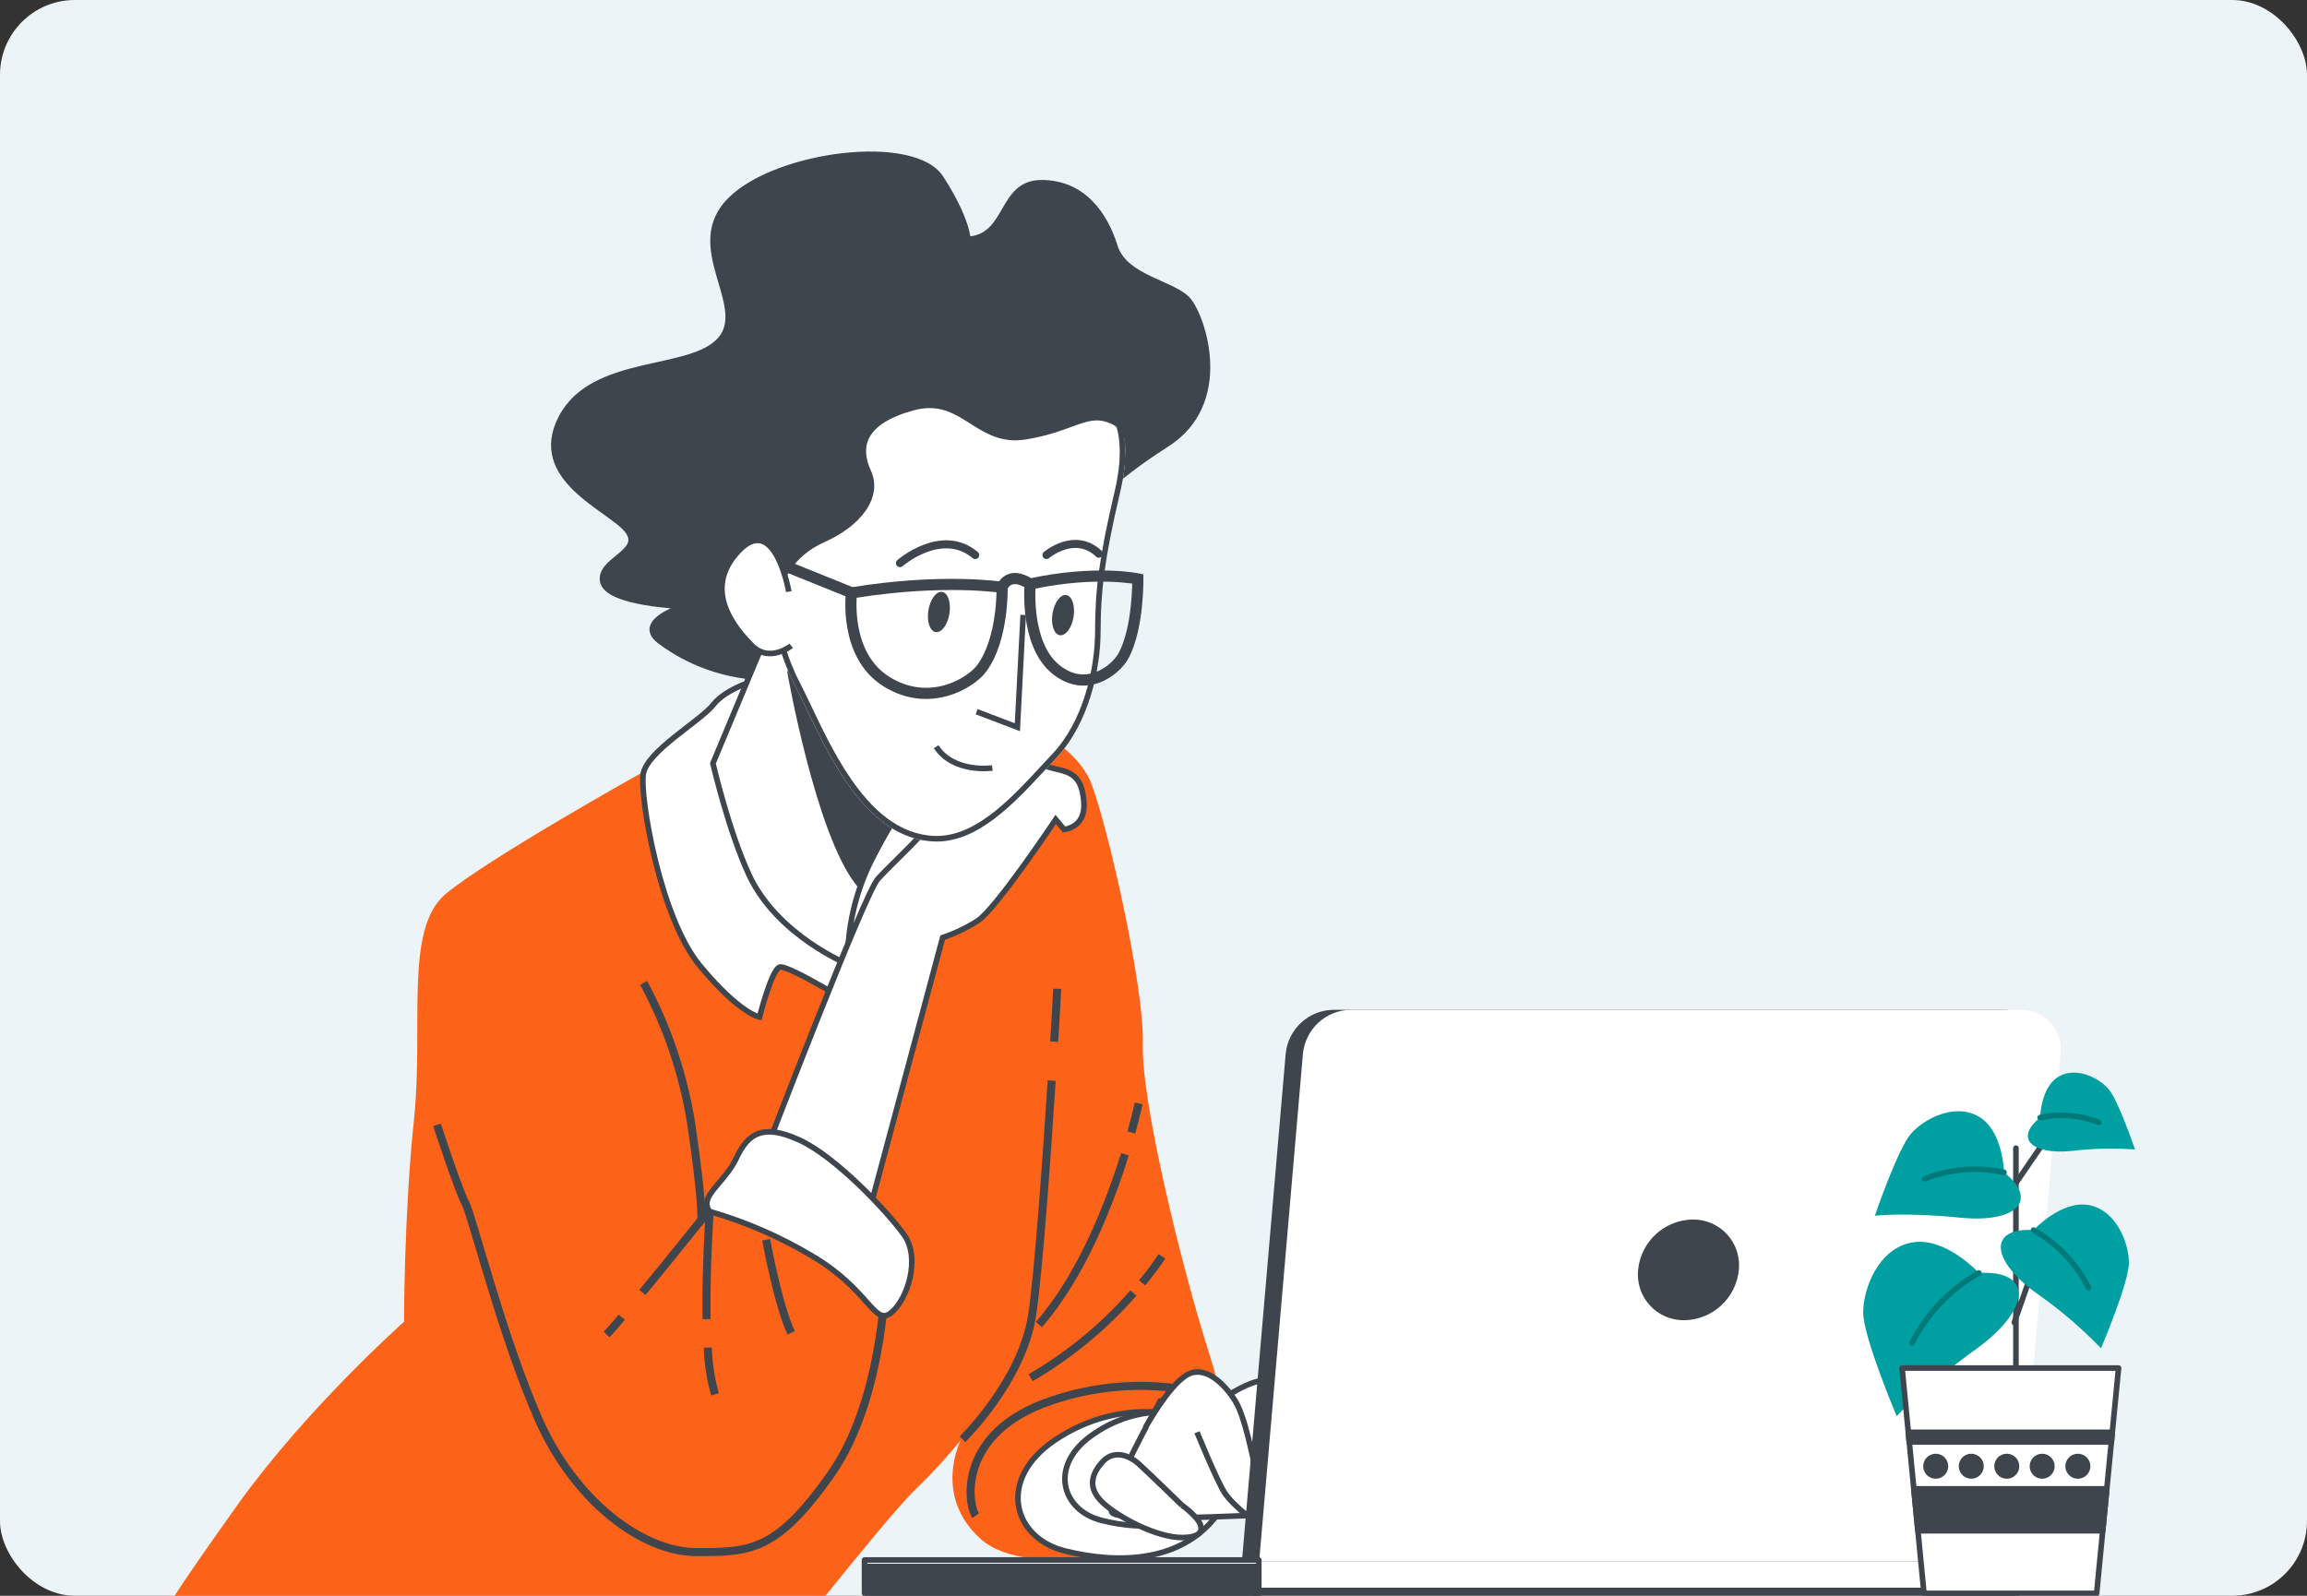 <svg width="370" height="256" viewBox="0 0 370 256" fill="none" xmlns="http://www.w3.org/2000/svg">
<rect x="0" y="0" width="370" height="256" fill="#333333" stroke="none"/>
<rect width="370" height="256" rx="12" fill="#EDF4F7"/>
<g clip-path="url(#clip0_1731_15753)">
<path d="M132.392 256C136.671 250.679 144.311 241.294 146.94 238.831C149.469 236.389 151.851 233.795 154.071 231.065C154.071 231.065 149.552 239.901 157.254 246.867C164.956 253.834 187.811 248.476 192.856 244.728C197.902 240.98 198.437 231.335 193.926 217.132C189.416 202.93 183.024 176.682 183.292 167.568C183.559 158.453 177.712 132.736 175.055 125.77C172.399 118.803 161.506 113.715 150.345 111.306C139.185 108.897 109.162 121.482 109.162 121.482L103.056 123.891C103.056 123.891 78.097 137.824 71.438 143.451C64.779 149.078 67.98 164.619 66.393 179.622C64.806 194.624 64.797 212.045 64.797 212.045C64.797 212.045 49.385 225.708 38.224 241.24C32.876 248.719 29.765 253.276 28 256H132.392Z" fill="#FD6219"/>
<path d="M187.547 226.82C187.547 226.82 178.601 224.718 169.225 231.007C159.849 237.296 162.408 246.717 170.791 248.81C179.173 250.904 190.168 250.904 195.93 242.002C201.691 233.101 191.743 226.292 187.547 226.82Z" fill="white"/>
<path fill-rule="evenodd" clip-rule="evenodd" d="M187.57 226.367C187.559 226.365 187.547 226.363 187.534 226.36C187.462 226.345 187.356 226.325 187.22 226.301C186.948 226.255 186.551 226.195 186.047 226.145C185.04 226.044 183.602 225.977 181.868 226.109C178.399 226.374 173.74 227.44 168.976 230.636C164.187 233.848 162.358 237.929 162.906 241.549C163.453 245.162 166.349 248.162 170.682 249.244C179.099 251.346 190.375 251.408 196.305 242.245C197.794 239.945 198.285 237.75 198.086 235.756C197.887 233.767 197.006 232.017 195.816 230.589C194.627 229.162 193.118 228.045 191.634 227.316C190.194 226.609 188.728 226.246 187.57 226.367ZM187.445 227.256L187.445 227.256L187.441 227.255L187.425 227.251C187.41 227.248 187.386 227.243 187.355 227.236C187.291 227.223 187.195 227.205 187.069 227.183C186.815 227.139 186.439 227.083 185.958 227.035C184.995 226.938 183.61 226.873 181.936 227.001C178.588 227.257 174.086 228.285 169.474 231.379C164.887 234.456 163.308 238.229 163.791 241.415C164.274 244.608 166.85 247.365 170.899 248.376C179.248 250.461 189.962 250.4 195.554 241.759C196.946 239.609 197.372 237.615 197.196 235.845C197.018 234.07 196.23 232.482 195.129 231.162C194.027 229.84 192.621 228.797 191.24 228.12C189.848 227.436 188.531 227.147 187.603 227.264L187.523 227.274L187.445 227.256L187.445 227.256L187.445 227.256Z" fill="#3F454D"/>
<path d="M189.775 226.74C184.759 225.944 179.631 227.117 175.46 230.014C168.106 234.917 170.146 242.28 176.686 243.917C183.226 245.554 191.814 245.554 196.314 238.603C200.814 231.651 193.04 226.337 189.775 226.74Z" fill="white"/>
<path fill-rule="evenodd" clip-rule="evenodd" d="M189.784 226.288C190.711 226.194 191.873 226.488 193.004 227.045C194.173 227.62 195.362 228.501 196.3 229.627C197.239 230.754 197.937 232.139 198.095 233.715C198.253 235.297 197.863 237.033 196.69 238.846C192.021 246.058 183.151 245.996 176.577 244.351C173.166 243.497 170.861 241.125 170.421 238.258C169.979 235.382 171.433 232.163 175.208 229.644C179.456 226.695 184.676 225.494 189.784 226.288ZM189.704 227.182C184.803 226.404 179.791 227.55 175.715 230.381L175.708 230.386L175.708 230.386C172.133 232.77 170.93 235.682 171.305 238.122C171.681 240.571 173.666 242.7 176.794 243.483C183.3 245.111 191.608 245.05 195.939 238.36C197.015 236.697 197.341 235.162 197.205 233.804C197.068 232.442 196.463 231.22 195.613 230.2C194.762 229.179 193.676 228.372 192.609 227.847C191.531 227.317 190.525 227.098 189.829 227.184L189.766 227.191L189.704 227.182Z" fill="#3F454D"/>
<path fill-rule="evenodd" clip-rule="evenodd" d="M170.2 158.622C170.2 158.943 170.009 162.295 169.715 167.142L168.43 167.064C168.726 162.178 168.912 158.892 168.912 158.622H170.2Z" fill="#3F454D"/>
<path fill-rule="evenodd" clip-rule="evenodd" d="M169.313 173.398C168.472 186.42 167.183 204.373 166.184 210.983C165.366 216.464 162.503 221.563 159.88 225.264C158.564 227.12 157.299 228.639 156.362 229.694C155.893 230.222 155.506 230.634 155.235 230.916C155.1 231.056 154.993 231.165 154.92 231.238C154.884 231.275 154.855 231.303 154.836 231.322L154.813 231.344L154.807 231.35L154.806 231.352C154.805 231.352 154.805 231.353 154.356 230.891C153.907 230.429 153.907 230.429 153.907 230.429L153.908 230.428L153.912 230.424L153.931 230.406C153.948 230.389 153.974 230.363 154.008 230.329C154.076 230.261 154.177 230.158 154.307 230.023C154.567 229.752 154.943 229.352 155.399 228.839C156.312 227.811 157.546 226.329 158.829 224.519C161.404 220.886 164.136 215.983 164.911 210.792C165.899 204.25 167.185 186.364 168.027 173.315L169.313 173.398Z" fill="#3F454D"/>
<path fill-rule="evenodd" clip-rule="evenodd" d="M166.137 212.063C172.95 204.28 177.391 192.733 179.802 184.983L181.032 185.366C178.611 193.147 174.106 204.914 167.106 212.912L166.137 212.063Z" fill="#3F454D"/>
<path fill-rule="evenodd" clip-rule="evenodd" d="M181.987 176.892L183.247 177.157L183.246 177.163L183.243 177.18L183.229 177.244C183.217 177.299 183.199 177.382 183.174 177.49C183.126 177.705 183.053 178.022 182.956 178.427C182.761 179.239 182.466 180.41 182.066 181.849L180.825 181.504C181.221 180.081 181.512 178.925 181.704 178.127C181.799 177.727 181.871 177.417 181.918 177.208C181.941 177.103 181.959 177.023 181.97 176.97L181.983 176.911L181.986 176.896L181.987 176.892Z" fill="#3F454D"/>
<path fill-rule="evenodd" clip-rule="evenodd" d="M164.965 220.466C171.107 216.904 176.622 212.358 181.291 207.01L182.262 207.857C177.5 213.312 171.875 217.948 165.611 221.58L164.965 220.466Z" fill="#3F454D"/>
<path fill-rule="evenodd" clip-rule="evenodd" d="M182.68 205.381C183.802 204.048 184.848 202.652 185.812 201.199L186.885 201.911C185.894 203.404 184.819 204.84 183.665 206.211L182.68 205.381Z" fill="#3F454D"/>
<path fill-rule="evenodd" clip-rule="evenodd" d="M168.273 224.145C177.187 221.061 186.848 220.874 195.875 223.61L195.501 224.842C186.734 222.185 177.351 222.367 168.693 225.362L168.689 225.364L168.689 225.364C161.387 227.844 158.219 231.845 156.993 235.368C156.375 237.143 156.241 238.821 156.34 240.158C156.441 241.528 156.777 242.456 157.009 242.783L155.961 243.53C155.527 242.922 155.163 241.716 155.055 240.253C154.945 238.757 155.095 236.902 155.776 234.944C157.149 231.002 160.645 226.736 168.273 224.145Z" fill="#3F454D"/>
<path d="M155.215 38.401C155.215 38.401 155.215 35.261 150.894 28.56C146.573 21.859 124.573 24.632 117.112 32.094C109.651 39.555 120.252 48.984 115.538 54.459C110.823 59.935 95.113 57.206 90.005 67.029C84.896 76.852 97.86 81.558 100.615 85.092C103.371 88.626 95.9 89.806 96.688 93.34C97.475 96.874 109.642 97.268 109.642 97.268C109.642 97.268 101.787 99.63 105.715 102.77C111.127 106.863 117.794 108.947 124.573 108.665C132.428 108.272 130.46 92.947 129.682 81.558C128.903 70.169 139.102 57.6 150.894 58.772C162.685 59.944 175.246 73.309 173.26 79.205C171.273 85.101 176.4 78.024 187.01 71.341C197.62 64.658 192.906 50.917 190.589 48.17C188.272 45.424 180.381 44.636 178.806 39.528C177.232 34.42 173.698 29.32 167.024 29.32C160.35 29.32 161.889 38.007 155.215 38.401Z" fill="#3F454D"/>
<path fill-rule="evenodd" clip-rule="evenodd" d="M144.931 24.797C147.758 25.372 150.091 26.49 151.27 28.317C153.447 31.694 154.545 34.188 155.099 35.852C155.376 36.684 155.517 37.308 155.588 37.731C155.599 37.797 155.609 37.859 155.617 37.916C158.369 37.577 159.495 35.629 160.727 33.498L160.732 33.489C161.368 32.389 162.042 31.228 163 30.353C163.98 29.459 165.242 28.873 167.024 28.873C173.993 28.873 177.637 34.216 179.234 39.396C179.959 41.749 182.153 43.153 184.612 44.331C185.178 44.602 185.749 44.858 186.312 45.11L186.44 45.167C187.043 45.437 187.636 45.704 188.19 45.979C189.286 46.522 190.287 47.119 190.93 47.882C191.561 48.63 192.312 50.063 192.923 51.866C193.537 53.68 194.022 55.908 194.094 58.266C194.24 62.988 192.725 68.27 187.248 71.72C182.988 74.403 179.623 77.145 177.234 79.093C176.663 79.558 176.147 79.978 175.689 80.341C175.098 80.809 174.59 81.191 174.177 81.449C173.971 81.578 173.776 81.685 173.596 81.756C173.426 81.823 173.216 81.88 173.004 81.845C172.75 81.802 172.562 81.639 172.469 81.413C172.389 81.221 172.382 81.002 172.399 80.798C172.433 80.381 172.586 79.802 172.836 79.062C173.273 77.762 172.928 75.96 171.863 73.895C170.808 71.848 169.089 69.626 166.932 67.538C162.609 63.355 156.61 59.789 150.849 59.217C145.132 58.648 139.766 61.409 135.908 65.752C132.049 70.096 129.748 75.971 130.128 81.528C130.2 82.579 130.282 83.667 130.366 84.776C130.734 89.643 131.133 94.914 130.811 99.268C130.613 101.94 130.141 104.325 129.188 106.079C128.219 107.861 126.742 109.005 124.596 109.112L124.592 109.112C117.708 109.398 110.94 107.282 105.445 103.127L105.435 103.119C104.375 102.272 103.99 101.366 104.24 100.466C104.47 99.639 105.203 98.972 105.957 98.469C106.474 98.124 107.044 97.828 107.571 97.587C106.424 97.493 104.917 97.334 103.384 97.07C101.801 96.798 100.167 96.41 98.868 95.856C98.219 95.579 97.634 95.253 97.18 94.864C96.724 94.474 96.377 94.002 96.251 93.438C96.013 92.371 96.414 91.497 97.011 90.773C97.5 90.18 98.159 89.643 98.766 89.149C98.881 89.055 98.994 88.962 99.104 88.871C99.827 88.273 100.394 87.745 100.646 87.19C100.765 86.928 100.809 86.667 100.764 86.387C100.718 86.103 100.574 85.766 100.262 85.367C99.623 84.547 98.362 83.632 96.816 82.524L96.737 82.467C95.238 81.393 93.525 80.165 92.05 78.741C90.549 77.291 89.26 75.606 88.69 73.622C88.115 71.623 88.284 69.369 89.608 66.823C92.264 61.715 97.663 59.908 102.815 58.679C103.692 58.469 104.56 58.277 105.409 58.09C107.085 57.719 108.688 57.364 110.148 56.924C112.346 56.261 114.107 55.435 115.199 54.168C116.265 52.929 116.485 51.458 116.279 49.758C116.115 48.401 115.689 46.955 115.235 45.416C115.112 44.999 114.987 44.575 114.865 44.144C114.299 42.151 113.801 40.038 113.935 37.938C114.071 35.816 114.849 33.724 116.796 31.777C118.723 29.85 121.561 28.25 124.772 27.033C127.989 25.814 131.61 24.97 135.13 24.571C138.648 24.174 142.085 24.22 144.931 24.797ZM109.77 97.696L109.767 97.697L109.752 97.702L109.691 97.721C109.637 97.739 109.557 97.764 109.457 97.799C109.255 97.868 108.971 97.969 108.642 98.101C107.98 98.366 107.153 98.746 106.454 99.213C105.735 99.693 105.241 100.206 105.102 100.705C104.984 101.13 105.09 101.696 105.989 102.417C111.317 106.444 117.88 108.495 124.553 108.219C126.333 108.129 127.555 107.21 128.402 105.652C129.264 104.066 129.724 101.834 129.919 99.202C130.236 94.922 129.844 89.739 129.476 84.874C129.392 83.757 129.309 82.657 129.235 81.588C128.837 75.757 131.246 69.653 135.24 65.157C139.235 60.661 144.864 57.723 150.938 58.327C156.968 58.926 163.145 62.629 167.554 66.896C169.763 69.033 171.548 71.331 172.658 73.485C173.759 75.621 174.239 77.7 173.683 79.348C173.436 80.082 173.315 80.572 173.291 80.87C173.289 80.886 173.288 80.901 173.288 80.915C173.393 80.872 173.53 80.799 173.702 80.691C174.07 80.461 174.545 80.106 175.133 79.639C175.581 79.285 176.089 78.871 176.654 78.411C179.042 76.464 182.46 73.679 186.772 70.963C191.905 67.73 193.339 62.799 193.2 58.293C193.131 56.037 192.665 53.897 192.075 52.153C191.481 50.398 190.774 49.084 190.247 48.459C189.731 47.848 188.877 47.317 187.793 46.78C187.257 46.515 186.679 46.254 186.075 45.984L185.945 45.926C185.383 45.675 184.802 45.414 184.226 45.138C181.766 43.959 179.228 42.415 178.379 39.66C176.826 34.623 173.403 29.767 167.024 29.767C165.469 29.767 164.421 30.268 163.603 31.014C162.764 31.78 162.155 32.816 161.507 33.937L161.45 34.035C160.193 36.21 158.791 38.638 155.241 38.847L154.767 38.875L154.767 38.403L154.767 38.401L154.767 38.383C154.766 38.365 154.764 38.334 154.761 38.291C154.753 38.204 154.738 38.068 154.706 37.88C154.643 37.505 154.513 36.925 154.25 36.134C153.724 34.553 152.661 32.126 150.518 28.802C149.536 27.279 147.498 26.232 144.753 25.674C142.024 25.12 138.686 25.07 135.231 25.46C131.778 25.851 128.231 26.68 125.089 27.87C121.942 29.062 119.232 30.606 117.428 32.41C115.644 34.194 114.95 36.078 114.828 37.995C114.704 39.931 115.162 41.917 115.725 43.899C115.841 44.306 115.961 44.714 116.081 45.121C116.538 46.67 116.993 48.212 117.167 49.651C117.39 51.491 117.167 53.252 115.877 54.751C114.611 56.221 112.64 57.107 110.406 57.78C108.915 58.23 107.254 58.597 105.557 58.973C104.716 59.16 103.866 59.348 103.023 59.549C97.864 60.78 92.854 62.52 90.401 67.236C89.171 69.601 89.045 71.619 89.55 73.375C90.059 75.147 91.226 76.701 92.672 78.097C94.099 79.476 95.766 80.671 97.279 81.755L97.337 81.796C98.836 82.871 100.23 83.87 100.968 84.817C101.345 85.301 101.571 85.774 101.647 86.245C101.724 86.72 101.642 87.159 101.461 87.559C101.111 88.33 100.376 88.98 99.674 89.561C99.553 89.661 99.432 89.76 99.312 89.858C98.705 90.354 98.129 90.824 97.702 91.342C97.206 91.944 96.968 92.542 97.124 93.243C97.195 93.562 97.401 93.876 97.761 94.184C98.122 94.493 98.618 94.777 99.219 95.033C100.423 95.547 101.978 95.921 103.536 96.188C105.088 96.455 106.619 96.614 107.764 96.705C108.336 96.751 108.81 96.78 109.141 96.797C109.307 96.806 109.436 96.812 109.524 96.816L109.624 96.82L109.649 96.82L109.655 96.821L109.656 96.821L112.388 96.909L109.77 97.696Z" fill="#3F454D"/>
<path d="M121.576 109.024C121.576 109.024 116.513 110.357 114.419 113.032C112.326 115.707 103.684 120.52 103.156 124.224C102.628 127.927 105.84 147.162 112.218 154.892C118.597 162.621 121.818 163.158 121.818 163.158C121.818 163.158 123.688 155.697 125.021 155.16C126.354 154.623 138.619 162.317 138.619 162.317C138.619 162.317 140.748 149.792 142.09 149.792C143.432 149.792 147.682 154.06 147.682 154.06C147.682 154.06 149.283 143.387 148.218 135.12C147.154 126.854 140.22 116.727 135.157 113.255C130.093 109.784 126.049 106.626 121.576 109.024Z" fill="white"/>
<path fill-rule="evenodd" clip-rule="evenodd" d="M134.473 112.241C134.783 112.455 135.095 112.67 135.41 112.886C138.012 114.67 141.05 118.125 143.567 122.152C146.085 126.182 148.119 130.843 148.662 135.063C149.2 139.24 149.064 144.01 148.796 147.722C148.661 149.581 148.494 151.18 148.36 152.315C148.293 152.883 148.234 153.335 148.192 153.645C148.171 153.8 148.154 153.92 148.142 154.001L148.129 154.094L148.125 154.117L148.124 154.125C148.124 154.125 148.124 154.126 147.682 154.06L148.124 154.125L147.992 155.005L147.365 154.375L147.362 154.372L147.353 154.364L147.318 154.329C147.288 154.298 147.242 154.253 147.183 154.195C147.066 154.08 146.896 153.915 146.688 153.716C146.272 153.319 145.704 152.791 145.096 152.264C144.486 151.735 143.844 151.214 143.278 150.829C142.995 150.635 142.74 150.482 142.523 150.379C142.35 150.297 142.228 150.259 142.15 150.245C142.102 150.296 142.033 150.39 141.949 150.544C141.781 150.851 141.598 151.31 141.407 151.89C141.025 153.042 140.637 154.59 140.288 156.152C139.94 157.711 139.633 159.271 139.412 160.443C139.303 161.028 139.214 161.516 139.154 161.857C139.135 161.96 139.12 162.05 139.106 162.125C139.098 162.174 139.09 162.217 139.084 162.253L139.066 162.357L139.061 162.39L139.06 162.392L138.619 162.317C138.382 162.696 138.381 162.696 138.381 162.696L138.244 162.61C138.155 162.554 138.023 162.472 137.854 162.368C137.517 162.159 137.034 161.861 136.449 161.505C135.28 160.794 133.709 159.851 132.097 158.925C130.483 157.998 128.836 157.093 127.513 156.455C126.851 156.134 126.281 155.887 125.842 155.736C125.623 155.661 125.449 155.614 125.32 155.593C125.23 155.578 125.187 155.58 125.176 155.581C125.128 155.606 125.021 155.694 124.867 155.914C124.709 156.14 124.539 156.449 124.363 156.826C124.012 157.576 123.66 158.54 123.344 159.5C123.03 160.457 122.757 161.399 122.562 162.103C122.465 162.455 122.387 162.746 122.334 162.95C122.307 163.051 122.286 163.131 122.273 163.185L122.257 163.246L122.253 163.262L122.252 163.266L121.818 163.158C121.744 163.599 121.744 163.599 121.744 163.599L121.74 163.599L121.735 163.598L121.721 163.595C121.71 163.593 121.696 163.59 121.679 163.586C121.645 163.578 121.599 163.566 121.54 163.549C121.422 163.514 121.256 163.457 121.04 163.365C120.608 163.181 119.98 162.857 119.157 162.292C117.512 161.162 115.082 159.064 111.873 155.176C108.615 151.228 106.199 144.4 104.663 138.155C103.892 135.021 103.338 132.012 103.009 129.55C102.683 127.108 102.571 125.155 102.713 124.16C102.865 123.096 103.582 122.017 104.512 120.988C105.454 119.947 106.672 118.897 107.92 117.893C108.603 117.344 109.321 116.789 110.01 116.256C110.56 115.831 111.092 115.42 111.572 115.038C112.69 114.149 113.581 113.377 114.067 112.756C115.185 111.327 117.062 110.288 118.604 109.615C119.383 109.274 120.096 109.019 120.613 108.849C120.872 108.764 121.082 108.7 121.229 108.657C121.303 108.635 121.36 108.619 121.4 108.608L121.411 108.605C123.782 107.352 126.044 107.572 128.318 108.526C130.292 109.354 132.318 110.753 134.473 112.241ZM121.69 109.456L121.688 109.457L121.678 109.459L121.638 109.47C121.603 109.48 121.549 109.495 121.48 109.515C121.342 109.556 121.141 109.617 120.892 109.699C120.395 109.862 119.71 110.107 118.962 110.434C117.449 111.096 115.747 112.061 114.772 113.307C114.211 114.024 113.237 114.856 112.129 115.738C111.616 116.146 111.083 116.558 110.537 116.98C109.866 117.498 109.176 118.032 108.481 118.59C107.241 119.587 106.068 120.602 105.176 121.588C104.272 122.588 103.711 123.499 103.599 124.287C103.476 125.144 103.569 126.984 103.896 129.432C104.22 131.86 104.768 134.837 105.532 137.941C107.064 144.171 109.443 150.826 112.564 154.607C115.734 158.448 118.104 160.483 119.663 161.555C120.443 162.09 121.019 162.384 121.39 162.542C121.43 162.559 121.468 162.574 121.504 162.588C121.555 162.396 121.621 162.149 121.7 161.864C121.897 161.152 122.175 160.196 122.494 159.221C122.813 158.248 123.179 157.246 123.553 156.446C123.739 156.048 123.934 155.686 124.134 155.401C124.322 155.133 124.56 154.863 124.854 154.745C125.057 154.663 125.286 154.681 125.466 154.71C125.664 154.743 125.89 154.807 126.133 154.89C126.621 155.058 127.228 155.323 127.902 155.649C129.254 156.302 130.923 157.22 132.543 158.149C134.164 159.08 135.742 160.027 136.915 160.741C137.483 161.087 137.956 161.379 138.293 161.587C138.353 161.253 138.434 160.804 138.533 160.277C138.754 159.1 139.063 157.529 139.415 155.957C139.766 154.388 140.162 152.805 140.557 151.609C140.754 151.014 140.957 150.494 141.163 150.116C141.265 149.929 141.38 149.754 141.51 149.621C141.633 149.495 141.829 149.345 142.09 149.345C142.36 149.345 142.646 149.447 142.909 149.572C143.182 149.702 143.478 149.882 143.782 150.089C144.39 150.504 145.062 151.05 145.682 151.588C146.305 152.127 146.883 152.666 147.306 153.069C147.324 153.086 147.341 153.103 147.359 153.12C147.392 152.866 147.43 152.56 147.471 152.21C147.604 151.086 147.77 149.5 147.903 147.658C148.17 143.967 148.302 139.266 147.775 135.177C147.254 131.131 145.288 126.595 142.808 122.627C140.326 118.655 137.366 115.312 134.904 113.624C134.585 113.405 134.271 113.189 133.962 112.975C131.794 111.479 129.853 110.14 127.972 109.351C125.855 108.463 123.873 108.3 121.788 109.418L121.741 109.443M121.818 163.158L121.744 163.599L122.152 163.667L122.252 163.266L121.818 163.158ZM138.619 162.317L138.381 162.696L138.948 163.051L139.06 162.392L138.619 162.317Z" fill="#3F454D"/>
<path d="M124.18 98.896L114.339 122.461C114.339 122.461 116.871 133.438 120.199 140.497C124.735 150.096 135.944 154.668 135.944 154.668C135.872 149.1 137.081 143.59 139.478 138.564C141.717 134.025 144.345 129.687 147.333 125.601C147.333 125.601 129.682 108.326 124.18 98.896Z" fill="white"/>
<path fill-rule="evenodd" clip-rule="evenodd" d="M124.113 97.895L124.566 98.671C127.289 103.337 133.043 109.979 138.148 115.481C140.694 118.225 143.069 120.676 144.808 122.441C145.677 123.323 146.387 124.033 146.879 124.523C147.125 124.768 147.317 124.958 147.448 125.086L147.596 125.232L147.645 125.281C147.645 125.281 147.646 125.282 147.333 125.601L147.694 125.865C144.722 129.93 142.108 134.244 139.881 138.76C137.514 143.723 136.321 149.164 136.392 154.662L136.4 155.337L135.775 155.082L135.944 154.668C135.775 155.082 135.776 155.082 135.775 155.082L135.772 155.081L135.765 155.078L135.739 155.067C135.716 155.058 135.683 155.044 135.64 155.025C135.554 154.988 135.429 154.933 135.268 154.86C134.947 154.713 134.485 154.494 133.917 154.201C132.781 153.616 131.221 152.734 129.517 151.549C126.115 149.184 122.109 145.587 119.794 140.688C118.115 137.126 116.642 132.589 115.591 128.956C115.065 127.137 114.643 125.54 114.353 124.397C114.208 123.825 114.095 123.367 114.019 123.051C113.981 122.894 113.952 122.772 113.933 122.689L113.911 122.594L113.903 122.562C113.903 122.562 113.903 122.562 114.339 122.461L113.903 122.562L113.871 122.421L124.113 97.895ZM114.807 122.5C114.826 122.581 114.854 122.696 114.889 122.842C114.964 123.154 115.076 123.609 115.22 124.176C115.508 125.312 115.928 126.9 116.45 128.708C117.498 132.328 118.955 136.809 120.603 140.306M114.807 122.5L124.253 99.883C127.178 104.582 132.661 110.882 137.492 116.089C140.046 118.842 142.427 121.299 144.17 123.069C145.042 123.953 145.754 124.666 146.248 125.158C146.452 125.36 146.619 125.525 146.745 125.65C143.835 129.665 141.27 133.919 139.077 138.367L139.074 138.372C136.748 143.251 135.527 148.58 135.495 153.979C135.196 153.841 134.8 153.65 134.327 153.406C133.219 152.835 131.693 151.973 130.028 150.815C126.691 148.495 122.824 145.006 120.603 140.306" fill="#3F454D"/>
<path d="M126.72 107.834C126.72 107.834 131.238 133.662 137.698 141.731L143.826 130.101L127.722 104.917L126.72 107.834Z" fill="#3F454D"/>
<path fill-rule="evenodd" clip-rule="evenodd" d="M127.6 103.896L144.343 130.079L137.775 142.544L137.349 142.011C135.688 139.936 134.174 136.754 132.839 133.187C131.499 129.611 130.324 125.61 129.354 121.869C128.383 118.126 127.615 114.638 127.089 112.086C126.826 110.809 126.624 109.766 126.488 109.042C126.419 108.68 126.368 108.398 126.333 108.205C126.315 108.109 126.302 108.036 126.293 107.986L126.283 107.93L126.28 107.912C126.28 107.912 126.28 107.911 126.721 107.834L126.28 107.911L126.26 107.797L127.6 103.896ZM127.181 107.869C127.189 107.915 127.2 107.974 127.213 108.046C127.247 108.236 127.299 108.516 127.367 108.876C127.503 109.596 127.704 110.634 127.966 111.905C128.489 114.448 129.254 117.92 130.22 121.644C131.186 125.369 132.352 129.337 133.676 132.874C134.886 136.103 136.216 138.94 137.629 140.901L143.309 130.123L127.845 105.938L127.181 107.869Z" fill="#3F454D"/>
<path d="M122.883 184.495C122.883 184.495 138.619 143.422 140.775 141.024C142.931 138.627 147.709 134.359 149.847 131.425C151.985 128.491 157.845 121.029 159.983 121.029C162.121 121.029 167.14 122.89 169.583 123.427C172.025 123.964 173.582 124.76 173.841 128.795C174.1 132.83 170.647 133.062 170.647 133.062L169.314 131.461C169.314 131.461 159.715 145.864 156.789 147.725C155.042 148.85 153.16 149.752 151.189 150.409L138.387 198.147L122.883 184.495Z" fill="white"/>
<path fill-rule="evenodd" clip-rule="evenodd" d="M155.248 125.425C153.262 127.642 151.272 130.229 150.208 131.688C149.116 133.188 147.363 135.011 145.634 136.742C145.15 137.227 144.667 137.705 144.2 138.168C142.987 139.369 141.879 140.466 141.108 141.323C141.013 141.428 140.848 141.685 140.613 142.12C140.384 142.542 140.109 143.098 139.792 143.771C139.159 145.116 138.37 146.911 137.482 149.003C135.705 153.186 133.537 158.541 131.436 163.824C129.335 169.106 127.301 174.314 125.792 178.201C125.038 180.145 124.415 181.758 123.98 182.886C123.763 183.45 123.593 183.892 123.477 184.193L123.412 184.364L138.141 197.335L150.819 150.061L151.047 149.985C152.983 149.339 154.831 148.453 156.547 147.349L156.549 147.348C156.866 147.146 157.305 146.752 157.843 146.184C158.374 145.623 158.982 144.918 159.633 144.116C160.937 142.514 162.405 140.547 163.786 138.633C165.166 136.72 166.455 134.865 167.4 133.487C167.872 132.799 168.257 132.23 168.525 131.833C168.659 131.635 168.763 131.479 168.834 131.374L168.915 131.253L168.942 131.213C168.942 131.213 168.942 131.212 169.314 131.461L168.942 131.213L169.274 130.714L170.831 132.584C170.898 132.571 170.978 132.554 171.068 132.53C171.354 132.454 171.728 132.317 172.091 132.071C172.789 131.598 173.514 130.684 173.395 128.823C173.268 126.851 172.828 125.767 172.205 125.106C171.578 124.441 170.697 124.13 169.486 123.864C168.599 123.669 167.376 123.302 166.092 122.916C165.58 122.762 165.058 122.606 164.544 122.456C163.633 122.191 162.739 121.944 161.943 121.765C161.14 121.583 160.466 121.476 159.983 121.476C159.832 121.476 159.589 121.548 159.242 121.744C158.906 121.935 158.517 122.219 158.086 122.583C157.226 123.308 156.242 124.315 155.248 125.425ZM170.647 133.062C170.677 133.508 170.677 133.508 170.678 133.508L170.68 133.508L170.684 133.508L170.695 133.507C170.705 133.506 170.718 133.505 170.733 133.503C170.765 133.5 170.808 133.495 170.862 133.486C170.97 133.47 171.12 133.442 171.297 133.395C171.651 133.301 172.124 133.128 172.592 132.812C173.556 132.159 174.427 130.94 174.287 128.766C174.155 126.703 173.686 125.372 172.856 124.492C172.029 123.616 170.911 123.261 169.679 122.99C168.826 122.803 167.657 122.452 166.389 122.071C165.869 121.915 165.332 121.754 164.794 121.597C163.878 121.33 162.963 121.078 162.14 120.892C161.324 120.708 160.57 120.582 159.983 120.582C159.6 120.582 159.192 120.744 158.8 120.967C158.398 121.195 157.962 121.517 157.509 121.899C156.603 122.664 155.587 123.706 154.582 124.828C152.569 127.075 150.56 129.687 149.485 131.161C148.44 132.596 146.735 134.374 145.001 136.11C144.529 136.583 144.054 137.053 143.592 137.511C142.37 138.72 141.232 139.847 140.443 140.725C140.268 140.92 140.058 141.265 139.825 141.695C139.586 142.138 139.303 142.71 138.983 143.39C138.342 144.75 137.548 146.557 136.658 148.653C134.878 152.846 132.707 158.208 130.605 163.493C128.502 168.779 126.467 173.989 124.958 177.878C124.203 179.822 123.58 181.436 123.146 182.564C122.928 183.128 122.758 183.571 122.642 183.872L122.465 184.334C122.465 184.334 122.465 184.335 122.883 184.495L122.465 184.334L122.354 184.625L138.632 198.959L151.559 150.756C153.482 150.094 155.319 149.203 157.03 148.102C157.445 147.838 157.946 147.376 158.492 146.8C159.045 146.216 159.668 145.492 160.327 144.681C161.647 143.059 163.127 141.076 164.511 139.157C165.897 137.236 167.191 135.374 168.137 133.993C168.611 133.302 168.998 132.732 169.267 132.333C169.297 132.289 169.325 132.246 169.353 132.206L170.449 133.524L170.678 133.508L170.647 133.062Z" fill="#3F454D"/>
<path d="M178.386 65.401C178.386 65.401 182.117 68.515 179.629 79.071C177.142 89.628 176.525 94.915 176.525 101.133C176.525 107.351 174.664 116.047 169.368 121.638C164.072 127.23 157.568 135.308 149.802 134.995C137.501 134.503 131.471 117.594 127.436 109.829C123.402 102.063 122.471 91.498 122.471 87.15C122.471 82.802 123.088 72.549 128.68 64.784C134.271 57.019 149.498 53.914 156.02 54.844C162.542 55.775 170.62 56.705 178.386 65.401Z" fill="white"/>
<path fill-rule="evenodd" clip-rule="evenodd" d="M177.762 66.046L177.719 65.997C170.386 57.785 162.816 56.712 156.418 55.805C156.242 55.78 156.067 55.755 155.894 55.73C152.804 55.289 147.506 55.802 142.263 57.409C137.009 59.019 132.031 61.661 129.406 65.307C123.989 72.83 123.366 82.836 123.366 87.15C123.366 91.443 124.293 101.839 128.23 109.416C128.833 110.577 129.467 111.909 130.15 113.344C131.815 116.842 133.769 120.946 136.261 124.639C139.767 129.834 144.13 133.873 149.838 134.101L149.838 134.101C153.393 134.244 156.745 132.469 159.943 129.84C162.445 127.783 164.753 125.29 166.926 122.944C167.534 122.288 168.131 121.643 168.718 121.023C173.794 115.664 175.63 107.234 175.63 101.133C175.63 94.825 176.262 89.465 178.759 78.866C179.975 73.704 179.651 70.448 179.083 68.532C178.798 67.572 178.45 66.937 178.19 66.556C178.06 66.365 177.951 66.236 177.883 66.161C177.848 66.123 177.823 66.099 177.811 66.087C177.808 66.085 177.806 66.083 177.804 66.081L177.762 66.046ZM178.386 65.401C178.386 65.401 182.117 68.515 179.629 79.071C177.142 89.628 176.525 94.915 176.525 101.133C176.525 107.351 174.664 116.047 169.368 121.638C168.795 122.243 168.208 122.877 167.607 123.526C162.65 128.879 156.728 135.274 149.802 134.995C139.265 134.573 133.329 122.105 129.307 113.657C128.634 112.243 128.015 110.942 127.436 109.829C123.402 102.063 122.471 91.498 122.471 87.15C122.471 82.802 123.088 72.549 128.68 64.784C134.271 57.019 149.498 53.914 156.02 54.844C156.199 54.87 156.38 54.896 156.561 54.921C162.986 55.832 170.834 56.944 178.386 65.401Z" fill="#3F454D"/>
<path d="M125.262 93.368C125.262 93.368 126.506 89.02 132.097 86.533C137.689 84.046 141.106 79.698 139.254 75.654C137.402 71.61 138.36 67.602 146.411 65.401C154.463 63.201 156.664 71.306 164.429 70.062C172.195 68.819 174.369 65.715 178.404 67.575C182.438 69.436 180.577 74.733 180.577 74.733C180.577 74.733 185.552 65.724 175.925 55.471C166.299 45.218 142.994 41.488 126.837 53.297C110.68 65.106 120.002 92.751 120.002 92.751C120.002 92.751 120.914 93.985 125.262 93.368Z" fill="#3F454D"/>
<path fill-rule="evenodd" clip-rule="evenodd" d="M153.866 45.665C162.994 46.41 171.343 49.937 176.251 55.165C181.144 60.376 182.35 65.303 182.309 68.952C182.288 70.77 181.958 72.26 181.631 73.299C181.468 73.818 181.305 74.226 181.182 74.506C181.12 74.645 181.069 74.754 181.031 74.828C181.022 74.848 181.013 74.866 181.005 74.881C180.998 74.894 180.992 74.905 180.987 74.914L180.975 74.938L180.971 74.945L180.97 74.947C180.97 74.948 180.969 74.949 180.577 74.733L180.969 74.949L180.158 74.585C180.155 74.585 180.155 74.585 180.155 74.585L180.156 74.583L180.159 74.574L180.172 74.535C180.183 74.5 180.2 74.447 180.22 74.377C180.26 74.237 180.314 74.034 180.368 73.783C180.474 73.28 180.575 72.596 180.556 71.863C180.52 70.398 180.018 68.813 178.216 67.982C177.27 67.546 176.451 67.406 175.634 67.451C174.807 67.496 173.962 67.731 172.962 68.078C172.602 68.202 172.224 68.341 171.823 68.487C170.007 69.152 167.722 69.988 164.5 70.504C160.611 71.127 158.038 69.495 155.628 67.966C155.515 67.894 155.402 67.823 155.289 67.751C152.779 66.167 150.361 64.786 146.529 65.833C142.548 66.921 140.435 68.428 139.508 70.058C138.592 71.668 138.768 73.517 139.661 75.468C140.668 77.666 140.224 79.932 138.834 81.932C137.453 83.922 135.125 85.676 132.279 86.942C129.564 88.149 127.915 89.803 126.945 91.145C126.46 91.817 126.144 92.412 125.951 92.835C125.854 93.047 125.788 93.216 125.747 93.329C125.726 93.385 125.712 93.428 125.703 93.456L125.694 93.485L125.692 93.491L125.612 93.77L125.325 93.811C123.109 94.125 121.725 93.975 120.873 93.719C120.446 93.591 120.153 93.436 119.958 93.302C119.861 93.234 119.789 93.173 119.737 93.123C119.712 93.098 119.691 93.076 119.676 93.058C119.668 93.049 119.661 93.041 119.656 93.034L119.648 93.024L119.645 93.02L119.643 93.018C119.643 93.018 119.642 93.016 120.002 92.751C119.578 92.893 119.578 92.893 119.578 92.893L119.576 92.887L119.57 92.871L119.55 92.809C119.532 92.755 119.507 92.675 119.474 92.571C119.409 92.362 119.315 92.056 119.203 91.663C118.977 90.877 118.674 89.742 118.361 88.344C117.736 85.55 117.07 81.697 116.913 77.469C116.601 69.034 118.311 58.975 126.573 52.936C134.753 46.957 144.73 44.92 153.866 45.665ZM120.002 92.751L119.578 92.893L119.6 92.96L119.642 93.016L120.002 92.751ZM120.394 92.511C120.412 92.526 120.436 92.544 120.467 92.566C120.579 92.643 120.785 92.759 121.13 92.862C121.792 93.061 122.961 93.214 124.929 92.962C124.977 92.833 125.045 92.665 125.137 92.464C125.351 91.994 125.696 91.347 126.22 90.621C127.27 89.167 129.039 87.404 131.915 86.124C134.661 84.903 136.838 83.239 138.1 81.422C139.354 79.616 139.693 77.686 138.848 75.84C137.889 73.747 137.618 71.571 138.73 69.615C139.831 67.68 142.223 66.083 146.293 64.97C150.514 63.816 153.221 65.388 155.766 66.995C155.867 67.058 155.967 67.121 156.066 67.185C158.499 68.725 160.81 70.189 164.359 69.621C167.488 69.12 169.685 68.316 171.498 67.653C171.906 67.504 172.294 67.362 172.669 67.232C173.687 66.88 174.628 66.61 175.585 66.558C176.554 66.504 177.519 66.675 178.591 67.169C180.273 67.945 181.021 69.268 181.304 70.579C181.367 70.072 181.407 69.525 181.414 68.941C181.453 65.522 180.333 60.819 175.599 55.777C170.882 50.753 162.765 47.288 153.794 46.557C144.832 45.826 135.078 47.828 127.101 53.658C119.206 59.429 117.498 69.096 117.807 77.436C117.961 81.594 118.617 85.391 119.234 88.149C119.543 89.527 119.841 90.645 120.063 91.416C120.173 91.802 120.265 92.101 120.328 92.303C120.355 92.391 120.378 92.46 120.394 92.511Z" fill="#3F454D"/>
<path fill-rule="evenodd" clip-rule="evenodd" d="M162.753 116.027L163.652 98.623L164.545 98.669L163.583 117.301L156.478 114.595L156.796 113.759L162.753 116.027Z" fill="#3F454D"/>
<path fill-rule="evenodd" clip-rule="evenodd" d="M159.088 122.761C159.087 122.761 159.087 122.761 159.151 123.204C159.215 123.646 159.215 123.646 159.215 123.646L159.213 123.647L159.208 123.647L159.192 123.65C159.178 123.651 159.159 123.654 159.134 123.657C159.084 123.663 159.012 123.671 158.92 123.679C158.736 123.696 158.473 123.715 158.149 123.723C157.503 123.74 156.61 123.717 155.624 123.553C153.66 123.228 151.264 122.334 149.767 120.03L150.517 119.542C151.821 121.55 153.929 122.366 155.77 122.671C156.686 122.823 157.52 122.845 158.125 122.829C158.428 122.821 158.671 122.803 158.838 122.788C158.921 122.781 158.985 122.773 159.028 122.768L159.075 122.763L159.085 122.761L159.088 122.761Z" fill="#3F454D"/>
<path d="M152.271 98.458C151.985 100.248 150.992 101.554 150.062 101.402C149.131 101.25 148.612 99.684 148.899 97.904C149.185 96.123 150.178 94.808 151.108 94.96C152.039 95.112 152.558 96.678 152.271 98.458Z" fill="#3F454D"/>
<path d="M172.177 98.959C171.891 100.749 170.898 102.055 169.967 101.903C169.037 101.751 168.509 100.185 168.804 98.414C169.099 96.642 170.084 95.309 171.014 95.461C171.944 95.613 172.463 97.179 172.177 98.959Z" fill="#3F454D"/>
<path fill-rule="evenodd" clip-rule="evenodd" d="M144.759 90.829L144.761 90.828L144.772 90.818C144.783 90.809 144.8 90.795 144.823 90.776C144.868 90.738 144.938 90.681 145.029 90.611C145.212 90.468 145.482 90.268 145.822 90.04C146.506 89.582 147.466 89.022 148.579 88.6C150.809 87.753 153.547 87.486 155.99 89.539C156.262 89.768 156.669 89.733 156.898 89.461C157.126 89.189 157.091 88.782 156.819 88.553C153.876 86.08 150.58 86.462 148.122 87.395C146.891 87.863 145.844 88.476 145.106 88.969C144.736 89.216 144.442 89.435 144.238 89.594C144.136 89.673 144.057 89.738 144.002 89.783C143.975 89.806 143.953 89.824 143.938 89.836L143.921 89.851L143.916 89.856L143.914 89.857L143.913 89.858C143.913 89.858 143.913 89.858 144.336 90.344L143.913 89.858C143.645 90.092 143.617 90.499 143.85 90.767C144.084 91.035 144.491 91.063 144.759 90.829L144.759 90.829L144.759 90.829Z" fill="#3F454D"/>
<path fill-rule="evenodd" clip-rule="evenodd" d="M168.248 89.536L168.254 89.531L168.285 89.505C168.314 89.482 168.359 89.447 168.418 89.402C168.538 89.312 168.715 89.186 168.941 89.043C169.394 88.757 170.031 88.415 170.772 88.181C172.237 87.718 174.073 87.676 175.797 89.3C176.056 89.544 176.463 89.532 176.707 89.273C176.951 89.015 176.939 88.607 176.68 88.363C174.521 86.329 172.153 86.394 170.384 86.953C169.508 87.23 168.77 87.628 168.254 87.954C167.994 88.117 167.788 88.265 167.644 88.373C167.572 88.427 167.516 88.471 167.477 88.502C167.457 88.518 167.442 88.531 167.431 88.54L167.417 88.552L167.413 88.555L167.411 88.556L167.411 88.557C167.411 88.557 167.41 88.557 167.829 89.046L167.41 88.557C167.14 88.788 167.109 89.195 167.34 89.465C167.571 89.735 167.977 89.767 168.247 89.536C168.247 89.536 168.247 89.536 168.248 89.536L168.248 89.536Z" fill="#3F454D"/>
<path fill-rule="evenodd" clip-rule="evenodd" d="M160.857 93.343C160.857 93.343 160.858 93.343 160.717 94.227C161.611 94.202 161.611 94.203 161.611 94.203L161.611 94.206L161.611 94.212L161.612 94.233L161.613 94.309C161.614 94.375 161.615 94.47 161.614 94.593C161.614 94.837 161.609 95.188 161.591 95.623C161.557 96.492 161.475 97.701 161.28 99.063C160.896 101.757 160.059 105.175 158.192 107.717C157.198 109.087 154.918 110.807 152.007 111.635C149.052 112.476 145.389 112.413 141.697 110.105C137.945 107.759 136.461 103.914 135.899 100.774C135.617 99.196 135.56 97.763 135.574 96.726C135.58 96.206 135.605 95.783 135.628 95.486C135.639 95.338 135.651 95.221 135.659 95.14C135.663 95.1 135.667 95.068 135.67 95.045L135.673 95.019L135.674 95.01L135.674 95.008C135.674 95.007 135.674 95.006 136.562 95.121L135.674 95.006L135.76 94.346L136.417 94.239C143.813 93.025 149.906 92.799 154.158 92.877C156.284 92.916 157.95 93.031 159.089 93.137C159.658 93.19 160.096 93.241 160.394 93.279C160.542 93.298 160.656 93.314 160.734 93.325C160.773 93.33 160.803 93.335 160.823 93.338L160.847 93.342L160.854 93.343L160.857 93.343ZM137.393 95.894C137.379 96.127 137.367 96.415 137.363 96.749C137.35 97.705 137.403 99.02 137.66 100.459C138.179 103.354 139.5 106.621 142.645 108.587C145.85 110.591 148.978 110.636 151.518 109.914C154.101 109.179 156.02 107.665 156.745 106.665L156.748 106.66C158.351 104.479 159.137 101.417 159.509 98.811C159.693 97.522 159.771 96.376 159.804 95.553C159.811 95.352 159.817 95.171 159.82 95.012C159.577 94.984 159.277 94.952 158.923 94.919C157.825 94.817 156.204 94.704 154.125 94.666C150.099 94.592 144.36 94.797 137.393 95.894ZM160.717 94.227L161.611 94.203L161.591 93.46L160.857 93.343L160.717 94.227ZM137.449 95.236C137.449 95.236 137.449 95.236 137.449 95.236V95.236Z" fill="#3F454D"/>
<path fill-rule="evenodd" clip-rule="evenodd" d="M182.669 91.991C182.669 91.991 182.669 91.992 182.483 92.867C183.378 92.852 183.378 92.853 183.378 92.853L183.378 92.86L183.378 92.88L183.379 92.951C183.379 93.013 183.379 93.104 183.379 93.219C183.377 93.451 183.373 93.784 183.359 94.197C183.332 95.023 183.271 96.171 183.131 97.464C182.856 100.018 182.266 103.255 180.961 105.657L180.961 105.659C180.246 106.97 178.572 108.663 176.392 109.488C174.141 110.34 171.367 110.254 168.65 107.973C165.934 105.694 164.893 102.009 164.496 99.065C164.294 97.57 164.252 96.212 164.259 95.229C164.263 94.736 164.279 94.335 164.295 94.055C164.303 93.915 164.31 93.805 164.316 93.729C164.319 93.691 164.321 93.662 164.323 93.641L164.325 93.616L164.326 93.609L164.326 93.607C164.326 93.607 164.326 93.606 165.217 93.69L164.326 93.606L164.388 92.953L165.028 92.815C170.348 91.667 174.736 91.456 177.805 91.535C179.339 91.574 180.544 91.686 181.371 91.789C181.784 91.841 182.103 91.89 182.321 91.927C182.43 91.946 182.515 91.961 182.573 91.972C182.602 91.978 182.625 91.982 182.641 91.986L182.66 91.99L182.666 91.991L182.669 91.991ZM166.068 94.425C166.059 94.649 166.051 94.925 166.048 95.243C166.041 96.166 166.081 97.436 166.269 98.826C166.65 101.653 167.613 104.767 169.8 106.603C171.986 108.438 174.069 108.454 175.759 107.815C177.52 107.148 178.869 105.755 179.389 104.803C180.518 102.723 181.082 99.779 181.352 97.272C181.486 96.034 181.545 94.931 181.571 94.139C181.577 93.948 181.581 93.775 181.584 93.623C181.456 93.604 181.311 93.585 181.149 93.565C180.377 93.468 179.231 93.362 177.759 93.324C174.943 93.251 170.934 93.432 166.068 94.425ZM182.483 92.867L183.378 92.853L183.367 92.14L182.669 91.991L182.483 92.867Z" fill="#3F454D"/>
<path fill-rule="evenodd" clip-rule="evenodd" d="M161.557 94.535C161.557 94.534 161.557 94.534 160.717 94.226C159.876 93.919 159.877 93.919 159.877 93.918L159.877 93.917L159.878 93.914L159.881 93.908L159.886 93.893C159.891 93.882 159.897 93.867 159.904 93.851C159.918 93.817 159.937 93.774 159.961 93.723C160.01 93.621 160.083 93.484 160.184 93.332C160.382 93.032 160.706 92.644 161.195 92.347C162.264 91.7 163.762 91.689 165.679 92.941L164.701 94.439C163.164 93.436 162.426 93.694 162.122 93.878C161.924 93.997 161.778 94.166 161.677 94.319C161.627 94.393 161.594 94.457 161.573 94.499C161.563 94.52 161.557 94.534 161.555 94.541C161.554 94.543 161.553 94.544 161.553 94.544C161.553 94.544 161.553 94.544 161.553 94.544L161.554 94.54L161.556 94.537L161.556 94.536L161.557 94.535Z" fill="#3F454D"/>
<path fill-rule="evenodd" clip-rule="evenodd" d="M136.236 95.915L121.796 90.091L122.466 88.431L136.905 94.255L136.236 95.915Z" fill="#3F454D"/>
<path d="M126.506 94.915C126.506 94.915 124.332 82.184 118.454 88.393C112.576 94.602 117.837 100.82 120.628 103.602C123.419 106.384 126.891 103.602 126.891 103.602" fill="white"/>
<path fill-rule="evenodd" clip-rule="evenodd" d="M126.947 94.84C126.947 94.84 126.947 94.841 126.506 94.916L126.065 94.991L126.065 94.99L126.064 94.984L126.059 94.959C126.055 94.936 126.049 94.902 126.041 94.858C126.024 94.769 125.998 94.638 125.963 94.473C125.894 94.144 125.788 93.679 125.642 93.14C125.351 92.058 124.906 90.697 124.289 89.537C123.661 88.354 122.911 87.486 122.059 87.221C121.265 86.974 120.195 87.206 118.779 88.701C117.36 90.2 116.632 91.678 116.361 93.083C116.089 94.49 116.268 95.856 116.713 97.137C117.607 99.714 119.557 101.904 120.944 103.286C122.191 104.529 123.571 104.534 124.683 104.216C125.245 104.056 125.731 103.813 126.078 103.609C126.25 103.507 126.387 103.416 126.479 103.351C126.524 103.319 126.559 103.293 126.581 103.276L126.606 103.258L126.611 103.254C126.611 103.254 126.611 103.254 126.891 103.603C127.17 103.952 127.17 103.952 127.17 103.952L127.168 103.953L127.165 103.956L127.155 103.964C127.147 103.97 127.135 103.979 127.12 103.99C127.091 104.013 127.048 104.044 126.993 104.083C126.885 104.159 126.728 104.264 126.532 104.379C126.141 104.61 125.584 104.889 124.929 105.076C123.608 105.454 121.856 105.459 120.312 103.92C118.908 102.519 116.832 100.209 115.868 97.43C115.383 96.032 115.175 94.505 115.482 92.913C115.79 91.32 116.609 89.692 118.129 88.087C119.652 86.478 121.058 85.973 122.325 86.367C123.533 86.742 124.429 87.892 125.079 89.117C125.741 90.363 126.207 91.797 126.506 92.907C126.657 93.465 126.766 93.946 126.839 94.289C126.875 94.46 126.902 94.597 126.92 94.691C126.928 94.739 126.935 94.775 126.94 94.8L126.945 94.829L126.946 94.837L126.947 94.84Z" fill="#3F454D"/>
<path d="M103.227 157.683C107.055 164.785 109.645 172.488 110.885 180.461C112.755 193.263 112.487 195.669 112.487 195.669L121.818 184.477C121.818 184.477 137.026 195.141 139.415 198.604C141.804 202.066 142.099 203.14 142.099 203.14C142.099 203.14 142.099 223.94 133.296 236.474C124.493 249.007 120.225 248.999 111.699 248.999C103.173 248.999 92.232 240.992 86.363 227.661C80.495 214.331 75.69 194.891 74.626 192.985C73.561 191.08 70.09 180.461 70.09 180.461" fill="#FD6219"/>
<path fill-rule="evenodd" clip-rule="evenodd" d="M110.249 180.556C109.02 172.657 106.453 165.025 102.66 157.988L103.794 157.377C107.657 164.544 110.27 172.316 111.522 180.361L111.523 180.367C112.459 186.777 112.861 190.595 113.029 192.817C113.062 193.242 113.085 193.609 113.102 193.925L121.703 183.61L122.188 183.95L121.818 184.477C122.188 183.95 122.187 183.95 122.188 183.95L122.191 183.952L122.232 183.981L122.36 184.071C122.473 184.151 122.638 184.267 122.849 184.417C123.27 184.716 123.875 185.147 124.608 185.675C126.074 186.731 128.054 188.175 130.109 189.728C132.163 191.28 134.299 192.946 136.073 194.443C137.825 195.921 139.291 197.29 139.945 198.238C141.15 199.983 141.835 201.139 142.222 201.868C142.416 202.232 142.536 202.492 142.61 202.668C142.646 202.756 142.672 202.823 142.689 202.872C142.698 202.897 142.705 202.917 142.71 202.933L142.716 202.953L142.718 202.962L142.719 202.965L142.72 202.967C142.72 202.967 142.72 202.968 142.099 203.139C142.743 203.139 142.743 203.139 142.743 203.14L142.743 203.144L142.743 203.156L142.743 203.204C142.743 203.228 142.743 203.258 142.742 203.295C142.742 203.321 142.741 203.351 142.741 203.385C142.739 203.543 142.734 203.776 142.726 204.076C142.708 204.676 142.674 205.545 142.604 206.626C142.466 208.788 142.189 211.801 141.634 215.209C140.529 222.008 138.309 230.457 133.823 236.843C129.404 243.135 126.059 246.378 122.674 248.016C119.313 249.642 115.987 249.642 111.798 249.642H111.7C107.245 249.642 102.239 247.558 97.63 243.829C93.012 240.094 88.748 234.675 85.774 227.921C82.823 221.218 80.146 212.995 78.077 206.227C77.408 204.037 76.8 201.993 76.268 200.202C75.978 199.226 75.71 198.326 75.467 197.518C75.121 196.369 74.825 195.409 74.584 194.678C74.334 193.923 74.161 193.473 74.064 193.299C73.769 192.773 73.336 191.704 72.865 190.451C72.387 189.18 71.851 187.667 71.35 186.219C70.849 184.769 70.381 183.38 70.038 182.353C69.867 181.84 69.727 181.417 69.63 181.122L69.517 180.781L69.478 180.661C69.478 180.661 69.478 180.66 70.09 180.46L70.702 180.26L70.741 180.379L70.853 180.718C70.95 181.012 71.089 181.434 71.26 181.945C71.602 182.969 72.068 184.354 72.567 185.797C73.067 187.242 73.599 188.742 74.071 189.997C74.55 191.272 74.95 192.245 75.188 192.671C75.357 192.973 75.567 193.548 75.807 194.273C76.054 195.022 76.354 195.997 76.7 197.147C76.946 197.963 77.215 198.867 77.505 199.844C78.036 201.632 78.641 203.664 79.309 205.851C81.376 212.612 84.035 220.774 86.953 227.402C89.848 233.977 93.989 239.227 98.44 242.828C102.9 246.435 107.628 248.354 111.7 248.354C115.99 248.354 119.035 248.346 122.113 246.856C125.195 245.365 128.385 242.346 132.769 236.103C137.087 229.956 139.268 221.738 140.363 215.003C140.909 211.644 141.182 208.674 141.319 206.544C141.387 205.479 141.421 204.625 141.438 204.039C141.447 203.746 141.451 203.519 141.453 203.367C141.454 203.32 141.454 203.28 141.455 203.247C141.446 203.225 141.435 203.199 141.422 203.167C141.366 203.033 141.263 202.808 141.084 202.472C140.727 201.798 140.07 200.686 138.885 198.969C138.345 198.186 137.015 196.923 135.243 195.428C133.494 193.952 131.379 192.302 129.333 190.756C127.287 189.21 125.316 187.772 123.855 186.72C123.125 186.194 122.523 185.765 122.103 185.467C122.042 185.424 121.985 185.383 121.932 185.346L111.609 197.727L111.846 195.603L111.846 195.6L111.847 195.592C111.848 195.579 111.85 195.554 111.851 195.514C111.854 195.436 111.857 195.303 111.856 195.099C111.852 194.691 111.828 194.005 111.745 192.914C111.58 190.732 111.182 186.947 110.249 180.556ZM142.099 203.139L142.743 203.14V203.052L142.72 202.968L142.099 203.139Z" fill="#3F454D"/>
<path fill-rule="evenodd" clip-rule="evenodd" d="M99.217 210.924L99.239 210.898L100.22 211.734L100.17 211.793C99.222 212.905 98.409 213.86 97.749 214.539L96.826 213.64C97.455 212.993 98.246 212.065 99.217 210.924Z" fill="#3F454D"/>
<path fill-rule="evenodd" clip-rule="evenodd" d="M111.983 195.268L112.991 196.07L112.768 196.35C112.622 196.532 112.41 196.798 112.141 197.134C111.604 197.806 110.841 198.759 109.938 199.881C108.132 202.124 105.766 205.045 103.527 207.754L102.534 206.934C104.768 204.23 107.13 201.314 108.935 199.073C109.836 197.953 110.599 197.001 111.135 196.33C111.404 195.994 111.616 195.729 111.761 195.547L111.983 195.268Z" fill="#3F454D"/>
<path d="M113.82 194.354C119.62 196.028 125.177 198.449 130.353 201.556C139.415 206.923 140.194 212.756 142.878 210.627C145.562 208.498 147.673 201.824 145.007 198.102C142.341 194.381 134.074 185.577 128.215 182.893C122.355 180.21 119.948 181.82 118.078 185.828C116.209 189.836 111.95 191.956 113.82 194.354Z" fill="white"/>
<path fill-rule="evenodd" clip-rule="evenodd" d="M121.498 181.431C123.233 180.802 125.437 181.13 128.401 182.487C131.403 183.862 134.979 186.779 138.118 189.786C141.263 192.8 144.017 195.952 145.371 197.842C146.808 199.848 146.929 202.597 146.385 205.059C145.842 207.518 144.606 209.827 143.156 210.978C142.779 211.276 142.397 211.467 141.991 211.514C141.58 211.56 141.2 211.453 140.844 211.253C140.496 211.059 140.156 210.768 139.81 210.426C139.463 210.082 139.087 209.665 138.674 209.201C138.645 209.169 138.616 209.136 138.587 209.104C136.933 207.25 134.517 204.542 130.125 201.941L130.123 201.939C124.98 198.852 119.458 196.447 113.696 194.784L113.556 194.743L113.467 194.629C112.913 193.918 112.799 193.19 113.002 192.455C113.194 191.761 113.662 191.084 114.198 190.415C114.456 190.092 114.735 189.764 115.022 189.427C115.958 188.326 116.98 187.124 117.673 185.639C118.621 183.606 119.757 182.062 121.498 181.431ZM121.803 182.272C120.408 182.777 119.405 184.042 118.484 186.017C117.734 187.624 116.603 188.953 115.655 190.066C115.382 190.386 115.125 190.688 114.896 190.974C114.367 191.636 114.004 192.19 113.865 192.693C113.747 193.119 113.785 193.523 114.09 193.967C119.874 195.65 125.417 198.071 130.582 201.172C135.093 203.844 137.583 206.634 139.251 208.505C139.282 208.539 139.311 208.572 139.341 208.605C139.759 209.073 140.115 209.469 140.439 209.79C140.765 210.112 141.038 210.336 141.281 210.473C141.517 210.605 141.709 210.645 141.89 210.625C142.076 210.603 142.305 210.511 142.6 210.277C143.833 209.298 144.995 207.206 145.512 204.866C146.028 202.528 145.872 200.078 144.643 198.363C143.331 196.531 140.618 193.421 137.499 190.432C134.373 187.436 130.886 184.609 128.028 183.3C125.132 181.974 123.203 181.765 121.803 182.272Z" fill="#3F454D"/>
<path fill-rule="evenodd" clip-rule="evenodd" d="M114.05 223.864C113.345 221.368 112.952 218.794 112.881 216.201L114.168 216.166C114.237 218.652 114.614 221.12 115.29 223.514L114.05 223.864Z" fill="#3F454D"/>
<path fill-rule="evenodd" clip-rule="evenodd" d="M113.177 194.308C113.178 194.308 113.178 194.308 113.82 194.354L114.462 194.399L114.461 194.424L114.455 194.5C114.451 194.567 114.444 194.667 114.436 194.796C114.418 195.056 114.394 195.437 114.366 195.92C114.308 196.886 114.233 198.261 114.163 199.896C114.021 203.167 113.896 207.472 113.963 211.619L112.675 211.639C112.608 207.457 112.733 203.124 112.876 199.84C112.947 198.197 113.022 196.815 113.08 195.843C113.109 195.358 113.133 194.974 113.15 194.712C113.159 194.581 113.166 194.48 113.17 194.412L113.176 194.335L113.177 194.308Z" fill="#3F454D"/>
<path fill-rule="evenodd" clip-rule="evenodd" d="M122.249 199.004C122.249 199.003 122.249 199.003 122.883 198.89L123.516 198.776L123.522 198.804L123.538 198.891C123.552 198.967 123.573 199.08 123.6 199.226C123.655 199.517 123.736 199.939 123.84 200.46C124.048 201.501 124.347 202.937 124.712 204.512C125.448 207.683 126.437 211.353 127.473 213.546L126.308 214.096C125.206 211.762 124.191 207.966 123.457 204.803C123.088 203.212 122.786 201.763 122.577 200.712C122.472 200.186 122.39 199.76 122.334 199.465C122.306 199.317 122.285 199.202 122.271 199.124L122.254 199.035L122.249 199.004Z" fill="#3F454D"/>
<path d="M186.089 224.754C186.089 224.754 177.017 240.759 178.35 242.647C179.683 244.534 209.286 242.647 209.286 242.647L210.879 236.25C210.879 236.25 217.016 238.648 221.82 238.648C226.625 238.648 222.885 237.315 221.284 235.713C219.682 234.112 210.351 228.252 209.546 227.715C208.741 227.178 193.281 223.153 186.089 224.754Z" fill="white"/>
<path fill-rule="evenodd" clip-rule="evenodd" d="M209.383 227.156C209.536 227.212 209.693 227.276 209.794 227.343C209.928 227.432 210.282 227.659 210.791 227.984C211.847 228.66 213.569 229.762 215.362 230.941C216.68 231.808 218.027 232.711 219.145 233.498C220.251 234.276 221.167 234.964 221.6 235.397C221.968 235.766 222.471 236.128 222.975 236.481C223.027 236.517 223.079 236.553 223.131 236.59C223.563 236.89 224 237.195 224.27 237.464C224.409 237.603 224.596 237.818 224.628 238.088C224.647 238.247 224.611 238.407 224.514 238.545C224.426 238.673 224.304 238.757 224.189 238.814C223.965 238.926 223.659 238.991 223.292 239.032C222.914 239.074 222.429 239.095 221.82 239.095C219.356 239.095 216.574 238.482 214.427 237.88C213.35 237.577 212.424 237.274 211.767 237.047C211.543 236.97 211.349 236.901 211.192 236.844L209.642 243.072L209.315 243.093L209.287 242.647C209.315 243.093 209.315 243.093 209.315 243.093L208.981 243.114C208.764 243.127 208.445 243.147 208.038 243.171C207.225 243.219 206.063 243.285 204.664 243.359C201.866 243.506 198.12 243.684 194.332 243.802C190.546 243.92 186.71 243.979 183.733 243.89C182.246 243.846 180.962 243.764 180.001 243.632C179.522 243.566 179.108 243.485 178.785 243.385C178.623 243.335 178.472 243.276 178.342 243.206C178.217 243.137 178.082 243.042 177.985 242.905C177.828 242.683 177.778 242.407 177.77 242.148C177.762 241.882 177.797 241.577 177.861 241.25C177.988 240.596 178.243 239.789 178.578 238.897C179.249 237.11 180.266 234.916 181.319 232.794C182.373 230.669 183.468 228.604 184.299 227.071C184.715 226.304 185.064 225.67 185.311 225.228C185.434 225.007 185.531 224.833 185.597 224.715L185.673 224.58L185.699 224.534C185.699 224.534 185.7 224.533 186.089 224.754L185.699 224.534L185.798 224.361L185.991 224.317C189.686 223.495 195.431 224.12 200.292 224.993C202.735 225.431 204.979 225.937 206.663 226.367C207.505 226.583 208.211 226.78 208.734 226.941C208.995 227.021 209.214 227.094 209.383 227.156ZM186.379 225.149L186.377 225.153C186.311 225.27 186.215 225.443 186.092 225.663C185.848 226.103 185.499 226.734 185.085 227.498C184.257 229.025 183.168 231.079 182.12 233.191C181.072 235.306 180.071 237.467 179.416 239.212C179.087 240.086 178.852 240.839 178.739 241.421C178.682 241.713 178.659 241.946 178.664 242.121C178.669 242.285 178.699 242.359 178.712 242.382C178.718 242.387 178.735 242.401 178.77 242.42C178.83 242.453 178.921 242.491 179.05 242.531C179.306 242.61 179.665 242.682 180.123 242.746C181.036 242.871 182.283 242.952 183.76 242.996C186.708 243.084 190.523 243.025 194.304 242.907C198.084 242.79 201.822 242.613 204.617 242.465C206.014 242.392 207.174 242.325 207.986 242.278C208.391 242.254 208.71 242.234 208.926 242.221L208.932 242.221L210.568 235.648L211.042 235.833L211.045 235.835L211.058 235.84L211.108 235.859C211.153 235.876 211.22 235.901 211.307 235.934C211.482 235.998 211.737 236.091 212.059 236.202C212.703 236.424 213.612 236.721 214.669 237.018C216.792 237.614 219.48 238.2 221.82 238.2C222.413 238.2 222.861 238.18 223.193 238.143C223.378 238.122 223.514 238.097 223.613 238.073C223.4 237.868 223.044 237.62 222.606 237.315C222.559 237.282 222.511 237.248 222.462 237.214C221.965 236.866 221.4 236.462 220.967 236.03C220.599 235.661 219.749 235.017 218.63 234.229C217.523 233.45 216.186 232.554 214.87 231.689C213.102 230.526 211.353 229.406 210.286 228.723C209.778 228.398 209.425 228.172 209.298 228.087C209.298 228.088 209.24 228.057 209.074 227.996C208.926 227.941 208.723 227.874 208.47 227.796C207.965 227.64 207.275 227.447 206.442 227.234C204.777 226.809 202.555 226.308 200.134 225.873C195.354 225.015 189.888 224.433 186.379 225.149Z" fill="#3F454D"/>
<path d="M205.404 222.911C205.404 222.911 209.689 221.622 210.834 224.342C211.979 227.062 211.407 238.656 210.977 241.626C210.548 244.597 208.553 244.48 207.694 241.626C206.835 238.772 204.831 223.34 204.831 223.34L205.404 222.911Z" fill="white"/>
<path fill-rule="evenodd" clip-rule="evenodd" d="M205.605 223.319L205.309 223.541L205.363 223.95C205.419 224.377 205.501 224.991 205.601 225.736C205.802 227.226 206.079 229.243 206.383 231.349C206.687 233.455 207.018 235.648 207.326 237.491C207.635 239.346 207.917 240.816 208.122 241.497C208.325 242.17 208.586 242.651 208.848 242.956C209.113 243.265 209.347 243.359 209.507 243.363C209.651 243.366 209.841 243.296 210.041 243.019C210.245 242.735 210.433 242.263 210.535 241.562C210.745 240.105 210.995 236.486 211.049 232.883C211.076 231.085 211.053 229.301 210.954 227.802C210.853 226.281 210.676 225.117 210.422 224.515C209.957 223.41 208.846 223.071 207.683 223.054C207.115 223.045 206.575 223.117 206.173 223.191C205.974 223.229 205.811 223.266 205.699 223.294C205.662 223.304 205.63 223.312 205.605 223.319ZM204.831 223.34C204.388 223.397 204.388 223.398 204.388 223.398L204.476 224.067C204.532 224.495 204.614 225.109 204.715 225.856C204.916 227.348 205.193 229.367 205.498 231.477C205.802 233.585 206.134 235.786 206.443 237.639C206.751 239.48 207.041 241.009 207.266 241.755C207.493 242.509 207.803 243.113 208.17 243.539C208.534 243.963 208.987 244.246 209.487 244.257C210.002 244.269 210.445 243.989 210.767 243.542C211.084 243.101 211.307 242.475 211.42 241.69C211.639 240.177 211.89 236.514 211.944 232.897C211.971 231.085 211.948 229.275 211.846 227.743C211.746 226.232 211.566 224.926 211.247 224.168C210.567 222.554 208.962 222.178 207.696 222.159C207.05 222.149 206.447 222.23 206.009 222.312C205.789 222.353 205.608 222.395 205.482 222.426C205.418 222.442 205.368 222.456 205.333 222.466L205.292 222.477L205.28 222.48L205.277 222.481L205.275 222.482C205.275 222.482 205.275 222.482 205.404 222.91L205.275 222.482L205.199 222.505L204.354 223.139L204.388 223.398L204.831 223.34ZM205.532 223.339C205.532 223.339 205.532 223.339 205.532 223.339V223.339Z" fill="#3F454D"/>
<path d="M196.404 224.199C196.404 224.199 202.836 219.771 204.697 222.052C206.558 224.333 208.276 242.342 208.839 243.631C209.403 244.919 206.406 245.912 205.261 244.624C204.115 243.335 200.832 236.769 199.839 234.344C198.846 231.92 196.404 224.199 196.404 224.199Z" fill="white"/>
<path fill-rule="evenodd" clip-rule="evenodd" d="M196.404 224.199L195.977 224.334L196.084 224.671C196.153 224.887 196.253 225.199 196.375 225.58C196.62 226.342 196.956 227.384 197.324 228.502C198.057 230.731 198.921 233.284 199.425 234.514C199.929 235.744 201.005 238.005 202.095 240.115C202.641 241.172 203.194 242.196 203.683 243.039C204.165 243.87 204.606 244.56 204.926 244.921C205.666 245.752 206.92 245.793 207.82 245.521C208.283 245.382 208.725 245.141 209.017 244.803C209.325 244.447 209.473 243.963 209.249 243.451C209.234 243.417 209.202 243.312 209.157 243.106C209.116 242.913 209.069 242.66 209.017 242.353C208.913 241.739 208.793 240.926 208.659 239.973C208.57 239.343 208.474 238.651 208.373 237.919C208.169 236.444 207.942 234.802 207.697 233.148C207.331 230.672 206.922 228.155 206.488 226.112C206.27 225.09 206.045 224.179 205.813 223.446C205.586 222.731 205.335 222.126 205.044 221.769C204.437 221.025 203.493 220.879 202.568 220.98C201.635 221.082 200.607 221.443 199.67 221.861C198.728 222.282 197.849 222.774 197.208 223.159C196.886 223.352 196.623 223.519 196.44 223.638C196.348 223.698 196.277 223.745 196.227 223.778L196.171 223.816L196.156 223.827L196.152 223.829L196.151 223.83C196.151 223.83 196.15 223.83 196.404 224.199ZM196.932 224.385L196.937 224.4C197.006 224.615 197.105 224.926 197.227 225.306C197.471 226.067 197.807 227.107 198.174 228.223C198.91 230.46 199.764 232.98 200.253 234.175C200.742 235.369 201.805 237.603 202.89 239.704C203.432 240.754 203.978 241.764 204.457 242.59C204.944 243.429 205.343 244.043 205.595 244.326C206.001 244.783 206.818 244.89 207.561 244.665C207.921 244.556 208.194 244.388 208.34 244.218C208.472 244.065 208.487 243.942 208.429 243.81C208.374 243.683 208.327 243.497 208.283 243.295C208.237 243.082 208.187 242.814 208.135 242.501C208.029 241.875 207.908 241.052 207.773 240.099C207.683 239.463 207.587 238.769 207.486 238.035C207.282 236.563 207.056 234.929 206.812 233.279C206.446 230.807 206.041 228.313 205.613 226.298C205.398 225.29 205.18 224.41 204.96 223.716C204.734 223.004 204.524 222.547 204.35 222.334C204.027 221.938 203.469 221.782 202.665 221.869C201.868 221.956 200.939 222.274 200.035 222.678C199.137 223.079 198.291 223.552 197.668 223.926C197.36 224.111 197.108 224.271 196.932 224.385ZM196.404 224.199L196.151 223.83L195.877 224.018L195.977 224.334L196.404 224.199Z" fill="#3F454D"/>
<path d="M183.691 229.056C183.691 229.056 187.269 222.481 190.266 220.629C193.264 218.777 196.529 222.194 198.121 224.771C199.714 227.348 200.975 234.057 201.7 237.341C202.425 240.624 204.384 244.337 203.275 244.766C202.165 245.195 197.701 241.483 196.413 239.488C195.124 237.493 191.984 229.772 191.984 229.772" fill="white"/>
<path fill-rule="evenodd" clip-rule="evenodd" d="M194.469 221.409C193.155 220.516 191.789 220.214 190.502 221.01C189.81 221.437 189.06 222.155 188.314 223.019C187.572 223.879 186.854 224.859 186.226 225.788C185.597 226.716 185.061 227.588 184.682 228.228C184.493 228.548 184.343 228.809 184.24 228.99C184.189 229.081 184.15 229.151 184.123 229.199L184.094 229.253L184.086 229.266L184.085 229.269L183.691 229.057C183.298 228.843 183.298 228.843 183.298 228.843L183.301 228.837L183.309 228.822L183.341 228.765C183.368 228.716 183.409 228.643 183.461 228.55C183.566 228.364 183.719 228.098 183.912 227.772C184.298 227.121 184.844 226.234 185.485 225.287C186.125 224.34 186.864 223.329 187.636 222.435C188.404 221.545 189.225 220.747 190.032 220.248C191.741 219.192 193.507 219.673 194.972 220.67C196.433 221.662 197.687 223.217 198.502 224.536C199.34 225.892 200.067 228.28 200.67 230.682C201.112 232.44 201.497 234.251 201.812 235.734C201.93 236.29 202.039 236.8 202.137 237.244C202.391 238.394 202.795 239.584 203.17 240.69C203.323 241.14 203.471 241.575 203.602 241.988C203.822 242.684 204.001 243.334 204.044 243.849C204.066 244.106 204.059 244.37 203.978 244.604C203.892 244.856 203.718 245.074 203.436 245.183C203.161 245.29 202.854 245.248 202.594 245.176C202.32 245.099 202.017 244.965 201.704 244.797C201.077 244.461 200.352 243.957 199.633 243.387C198.203 242.252 196.72 240.789 196.037 239.731C195.369 238.695 194.246 236.227 193.305 234.06C192.831 232.968 192.397 231.938 192.082 231.182C191.925 230.804 191.797 230.493 191.708 230.278L191.606 230.029L191.571 229.942L191.57 229.941L192.399 229.604L192.434 229.69L192.536 229.938C192.624 230.152 192.751 230.461 192.908 230.838C193.222 231.591 193.654 232.617 194.126 233.704C195.077 235.896 196.169 238.286 196.789 239.245C197.394 240.182 198.787 241.573 200.189 242.686C200.886 243.239 201.565 243.708 202.127 244.009C202.409 244.16 202.647 244.262 202.834 244.314C202.927 244.34 202.998 244.351 203.048 244.353C203.094 244.355 203.113 244.349 203.114 244.349C203.115 244.349 203.116 244.348 203.116 244.348C203.117 244.347 203.118 244.345 203.12 244.342C203.123 244.337 203.127 244.328 203.132 244.313C203.154 244.249 203.17 244.127 203.153 243.924C203.119 243.52 202.97 242.956 202.749 242.259C202.629 241.88 202.488 241.466 202.34 241.029C201.959 239.907 201.528 238.638 201.263 237.437C201.163 236.982 201.053 236.464 200.933 235.903C200.619 234.424 200.24 232.641 199.802 230.9C199.195 228.482 198.496 226.227 197.741 225.006C196.964 223.748 195.789 222.306 194.469 221.409Z" fill="#3F454D"/>
<path d="M189.569 241.483C189.569 241.483 184.425 236.482 182.707 234.908C180.989 233.333 178.565 232.626 176.856 234.487C175.147 236.348 174.28 238.629 176.856 241.054C179.433 243.478 185.552 246.663 189.569 246.663C193.586 246.663 192.852 244.659 191.85 243.523C191.173 242.755 190.407 242.071 189.569 241.483Z" fill="white"/>
<path fill-rule="evenodd" clip-rule="evenodd" d="M179.838 232.966C180.987 233.122 182.104 233.748 183.009 234.578C183.873 235.369 185.593 237.018 187.092 238.464C187.843 239.187 188.54 239.862 189.049 240.356C189.304 240.602 189.512 240.804 189.656 240.944L189.855 241.137C190.71 241.741 191.492 242.442 192.185 243.227C192.458 243.536 192.722 243.915 192.893 244.318C193.062 244.718 193.158 245.189 193.02 245.648C192.876 246.125 192.507 246.499 191.936 246.743C191.377 246.982 190.602 247.11 189.568 247.11C187.463 247.11 184.859 246.282 182.483 245.173C180.101 244.061 177.883 242.634 176.549 241.379C175.186 240.097 174.678 238.791 174.804 237.515C174.926 236.268 175.645 235.144 176.526 234.184C177.486 233.139 178.668 232.806 179.838 232.966ZM189.568 241.483L189.257 241.804L189.032 241.586C188.889 241.446 188.681 241.245 188.427 240.998C187.918 240.505 187.221 239.831 186.471 239.108C184.969 237.659 183.258 236.02 182.404 235.237C181.592 234.492 180.637 233.977 179.717 233.852C178.819 233.73 177.934 233.974 177.185 234.789C176.358 235.69 175.789 236.638 175.694 237.602C175.602 238.538 175.949 239.586 177.162 240.728C178.405 241.897 180.535 243.276 182.861 244.362C185.193 245.451 187.657 246.215 189.568 246.215C190.543 246.215 191.183 246.093 191.584 245.921C191.975 245.754 192.113 245.555 192.163 245.39C192.218 245.206 192.194 244.962 192.069 244.667C191.946 244.375 191.743 244.078 191.514 243.819C190.86 243.078 190.121 242.416 189.312 241.849L189.568 241.483Z" fill="#3F454D"/>
<path d="M138.363 256H323.589V250.471L138.363 250.471V256Z" fill="white"/>
<path d="M138.771 256H201.885V250.848H138.771V256Z" fill="#3F454D"/>
<path d="M199.184 250.47H320.681L327.699 169.034C327.796 168.139 327.702 167.233 327.425 166.378C327.147 165.522 326.692 164.736 326.09 164.071C325.488 163.406 324.752 162.878 323.932 162.522C323.112 162.166 322.226 161.99 321.332 162.005H213.775C211.878 162.041 210.061 162.777 208.666 164.072C207.27 165.367 206.394 167.132 206.202 169.034L199.184 250.47Z" fill="#3F454D"/>
<path d="M201.948 250.47H323.445L330.464 169.034C330.56 168.139 330.467 167.233 330.189 166.378C329.912 165.522 329.457 164.736 328.855 164.071C328.252 163.406 327.517 162.878 326.697 162.522C325.876 162.166 324.99 161.99 324.097 162.005H216.539C214.643 162.041 212.825 162.777 211.43 164.072C210.035 165.367 209.159 167.132 208.967 169.034L201.948 250.47Z" fill="white"/>
<path fill-rule="evenodd" clip-rule="evenodd" d="M324.249 255.356C324.249 255.712 323.96 256 323.605 256H201.241C200.885 256 200.597 255.712 200.597 255.356C200.597 255 200.885 254.712 201.241 254.712H323.605C323.96 254.712 324.249 255 324.249 255.356Z" fill="#3F454D"/>
<path fill-rule="evenodd" clip-rule="evenodd" d="M202.335 255.618C202.335 255.865 202.135 256.065 201.888 256.065H138.655C138.408 256.065 138.207 255.865 138.207 255.618V250.259C138.207 250.012 138.408 249.812 138.655 249.812H201.888C202.135 249.812 202.335 250.012 202.335 250.259V255.618ZM201.441 255.171V250.707H139.102V255.171H201.441Z" fill="#3F454D"/>
<path d="M263.17 203.72C263.38 201.654 264.34 199.736 265.868 198.33C267.396 196.924 269.387 196.126 271.463 196.089C272.441 196.072 273.411 196.263 274.309 196.649C275.206 197.036 276.012 197.609 276.671 198.331C277.33 199.053 277.828 199.907 278.132 200.836C278.436 201.765 278.538 202.748 278.433 203.72C278.223 205.786 277.263 207.704 275.735 209.11C274.207 210.516 272.216 211.314 270.139 211.351C269.162 211.368 268.192 211.177 267.294 210.791C266.396 210.404 265.591 209.831 264.932 209.109C264.273 208.387 263.775 207.533 263.471 206.604C263.167 205.675 263.065 204.692 263.17 203.72Z" fill="#3F454D"/>
<path fill-rule="evenodd" clip-rule="evenodd" d="M271.472 196.536C272.385 196.521 273.292 196.699 274.132 197.061L271.472 196.536ZM271.456 195.642C272.496 195.624 273.529 195.827 274.485 196.239C275.442 196.651 276.299 197.261 277.001 198.03C277.703 198.799 278.234 199.708 278.557 200.697C278.88 201.686 278.99 202.733 278.878 203.767C278.656 205.942 277.646 207.96 276.038 209.44C274.429 210.92 272.333 211.759 270.147 211.799L270.147 211.799C269.106 211.817 268.074 211.614 267.117 211.202C266.161 210.79 265.304 210.18 264.602 209.411C263.9 208.642 263.369 207.733 263.046 206.744C262.722 205.755 262.613 204.708 262.725 203.674C262.946 201.499 263.957 199.481 265.565 198.001C267.174 196.521 269.27 195.682 271.455 195.642L271.456 195.642ZM271.471 196.536C269.504 196.572 267.619 197.327 266.171 198.66C264.723 199.992 263.814 201.808 263.615 203.766L263.615 203.769C263.516 204.678 263.612 205.597 263.896 206.466C264.18 207.334 264.646 208.133 265.262 208.808C265.879 209.483 266.632 210.019 267.471 210.38C268.311 210.742 269.218 210.921 270.132 210.904C272.099 210.869 273.984 210.114 275.432 208.781C276.88 207.449 277.789 205.633 277.988 203.675L277.988 203.672C278.087 202.763 277.991 201.844 277.707 200.975C277.423 200.106 276.957 199.308 276.341 198.633C275.724 197.958 274.971 197.422 274.132 197.061" fill="#3F454D"/>
<path fill-rule="evenodd" clip-rule="evenodd" d="M326.828 201.375C327.061 201.457 327.184 201.712 327.102 201.945L323.479 212.314C323.398 212.547 323.142 212.67 322.909 212.588C322.676 212.507 322.553 212.252 322.635 212.019L326.258 201.65C326.339 201.417 326.594 201.294 326.828 201.375Z" fill="#3F454D"/>
<path fill-rule="evenodd" clip-rule="evenodd" d="M323.316 183.743C323.563 183.743 323.764 183.944 323.764 184.191V222.785C323.764 223.032 323.563 223.233 323.316 223.233C323.069 223.233 322.869 223.032 322.869 222.785V184.191C322.869 183.944 323.069 183.743 323.316 183.743Z" fill="#3F454D"/>
<path d="M317.376 204.212C317.376 204.212 312.008 198.352 306.64 199.327C301.273 200.303 298.821 206.664 298.821 210.573C298.821 214.483 304.189 227.186 304.189 227.186C304.189 227.186 308.099 222.794 316.902 216.451C325.705 210.108 326.179 203.72 317.376 204.212Z" fill="#009FA2"/>
<path fill-rule="evenodd" clip-rule="evenodd" d="M317.765 203.993C317.887 204.208 317.811 204.481 317.596 204.602C313.065 207.169 309.393 211.016 307.039 215.661C306.928 215.881 306.658 215.97 306.438 215.858C306.218 215.746 306.13 215.477 306.241 215.257C308.674 210.454 312.471 206.477 317.155 203.824C317.37 203.702 317.643 203.778 317.765 203.993Z" fill="#00797B"/>
<path d="M326.143 197.333C326.143 197.333 330.617 192.511 335.009 193.325C339.402 194.139 341.442 199.381 341.433 202.602C341.424 205.823 336.96 216.29 336.96 216.29C333.778 212.992 330.281 210.014 326.519 207.397C319.282 202.146 318.888 196.912 326.143 197.333Z" fill="#009FA2"/>
<path fill-rule="evenodd" clip-rule="evenodd" d="M325.755 197.112C325.877 196.897 326.15 196.822 326.364 196.944C330.238 199.141 333.373 202.438 335.373 206.418C335.484 206.639 335.395 206.908 335.175 207.019C334.954 207.13 334.685 207.041 334.574 206.82C332.654 202.998 329.643 199.832 325.923 197.722C325.708 197.6 325.633 197.327 325.755 197.112Z" fill="#00797B"/>
<path fill-rule="evenodd" clip-rule="evenodd" d="M329.527 180.709C329.731 180.848 329.783 181.127 329.644 181.33L322.907 191.171C322.768 191.375 322.489 191.427 322.286 191.288C322.082 191.148 322.03 190.87 322.169 190.666L328.906 180.825C329.045 180.621 329.324 180.569 329.527 180.709Z" fill="#3F454D"/>
<path d="M321.411 188.074C321.411 188.074 321.303 181.525 317.448 179.19C313.592 176.855 308.626 179.431 306.488 181.874C304.35 184.316 300.691 195.034 300.691 195.034C300.691 195.034 305.504 194.452 314.406 195.347C323.307 196.242 327.101 192.582 321.411 188.074Z" fill="#009FA2"/>
<path fill-rule="evenodd" clip-rule="evenodd" d="M308.471 188.713C312.615 187.077 317.149 186.703 321.505 187.636C321.746 187.688 321.9 187.926 321.848 188.167C321.796 188.409 321.559 188.563 321.317 188.511C317.134 187.614 312.779 187.974 308.8 189.545C308.57 189.636 308.31 189.523 308.219 189.293C308.129 189.063 308.241 188.804 308.471 188.713Z" fill="#00797B"/>
<path d="M327.199 179.287C327.199 179.287 327.279 174.465 330.115 172.748C332.951 171.03 336.619 172.927 338.167 174.698C339.715 176.469 342.417 184.405 342.417 184.405C339.053 184.153 335.673 184.231 332.325 184.637C325.794 185.29 323.057 182.607 327.199 179.287Z" fill="#009FA2"/>
<path fill-rule="evenodd" clip-rule="evenodd" d="M336.437 180.482C333.53 179.334 330.349 179.07 327.293 179.725C327.051 179.777 326.813 179.623 326.761 179.382C326.71 179.14 326.864 178.902 327.105 178.851C330.334 178.158 333.695 178.437 336.766 179.65C336.996 179.741 337.108 180.001 337.018 180.231C336.927 180.461 336.667 180.573 336.437 180.482Z" fill="#00797B"/>
<path d="M339.777 219.467H305.057L308.573 255.619H336.262L339.777 219.467Z" fill="white"/>
<path fill-rule="evenodd" clip-rule="evenodd" d="M304.725 219.166C304.81 219.072 304.931 219.019 305.057 219.019H339.777C339.904 219.019 340.024 219.072 340.109 219.166C340.194 219.259 340.235 219.384 340.223 219.51L336.707 255.662C336.685 255.891 336.492 256.066 336.262 256.066H308.573C308.342 256.066 308.15 255.891 308.127 255.662L304.611 219.51C304.599 219.384 304.641 219.259 304.725 219.166ZM305.55 219.914L308.979 255.171H335.856L339.285 219.914H305.55Z" fill="#3F454D"/>
<path fill-rule="evenodd" clip-rule="evenodd" d="M333.251 233.217C333.647 233.217 334.034 233.335 334.364 233.555C334.693 233.775 334.95 234.088 335.102 234.454C335.253 234.82 335.293 235.223 335.216 235.612C335.138 236.001 334.947 236.358 334.667 236.638C334.387 236.918 334.03 237.109 333.641 237.186C333.252 237.264 332.849 237.224 332.483 237.072C332.117 236.921 331.804 236.664 331.584 236.334C331.364 236.005 331.246 235.618 331.246 235.222C331.245 234.959 331.296 234.697 331.396 234.454C331.496 234.21 331.644 233.988 331.83 233.801C332.017 233.614 332.239 233.467 332.483 233.366C332.727 233.266 332.988 233.215 333.251 233.217ZM331.693 235.221H331.246C331.246 235.221 331.246 235.222 331.246 235.222C331.246 235.223 331.246 235.223 331.246 235.223L331.693 235.221Z" fill="#3F454D"/>
<path fill-rule="evenodd" clip-rule="evenodd" d="M327.526 233.217C327.922 233.217 328.309 233.335 328.638 233.555C328.967 233.775 329.224 234.088 329.376 234.454C329.528 234.82 329.567 235.223 329.49 235.612C329.413 236.001 329.222 236.358 328.942 236.638C328.661 236.918 328.304 237.109 327.915 237.186C327.527 237.264 327.124 237.224 326.758 237.072C326.391 236.921 326.078 236.664 325.858 236.334C325.638 236.005 325.521 235.618 325.521 235.222C325.519 234.959 325.57 234.697 325.67 234.454C325.77 234.21 325.918 233.988 326.105 233.801C326.291 233.614 326.513 233.467 326.757 233.366C327.001 233.266 327.262 233.215 327.526 233.217ZM325.968 235.221H325.521C325.521 235.221 325.521 235.222 325.521 235.222C325.521 235.223 325.521 235.223 325.521 235.223L325.968 235.221Z" fill="#3F454D"/>
<path d="M306.211 231.329H338.623L338.775 229.781H306.059L306.211 231.329Z" fill="#3F454D"/>
<path fill-rule="evenodd" clip-rule="evenodd" d="M305.727 229.481C305.812 229.387 305.932 229.334 306.059 229.334H338.775C338.902 229.334 339.022 229.387 339.107 229.481C339.192 229.574 339.233 229.699 339.221 229.825L339.069 231.373C339.046 231.602 338.853 231.776 338.623 231.776H306.211C305.981 231.776 305.788 231.602 305.766 231.373L305.613 229.825C305.601 229.699 305.642 229.574 305.727 229.481ZM306.552 230.228L306.616 230.881H338.218L338.282 230.228H306.552Z" fill="#3F454D"/>
<path d="M337.237 245.58L337.89 238.844H306.944L307.597 245.58H337.237Z" fill="#3F454D"/>
<path fill-rule="evenodd" clip-rule="evenodd" d="M306.613 238.543C306.698 238.45 306.818 238.396 306.944 238.396H337.89C338.016 238.396 338.136 238.45 338.221 238.543C338.306 238.637 338.347 238.761 338.335 238.887L337.682 245.624C337.66 245.853 337.467 246.028 337.237 246.028H307.598C307.367 246.028 307.175 245.853 307.152 245.624L306.499 238.887C306.487 238.761 306.528 238.637 306.613 238.543ZM307.437 239.291L308.004 245.133H336.831L337.397 239.291H307.437Z" fill="#3F454D"/>
<path fill-rule="evenodd" clip-rule="evenodd" d="M321.854 233.217C322.25 233.217 322.637 233.335 322.966 233.555C323.295 233.775 323.552 234.088 323.704 234.454C323.856 234.82 323.895 235.223 323.818 235.612C323.741 236.001 323.55 236.358 323.27 236.638C322.989 236.918 322.632 237.109 322.244 237.186C321.855 237.264 321.452 237.224 321.086 237.072C320.719 236.921 320.407 236.664 320.186 236.334C319.966 236.005 319.849 235.618 319.849 235.222C319.847 234.959 319.898 234.697 319.998 234.454C320.098 234.21 320.246 233.988 320.433 233.801C320.62 233.614 320.841 233.467 321.085 233.366C321.329 233.266 321.59 233.215 321.854 233.217ZM320.296 235.221H319.849C319.849 235.221 319.849 235.222 319.849 235.222C319.849 235.223 319.849 235.223 319.849 235.223L320.296 235.221Z" fill="#3F454D"/>
<path fill-rule="evenodd" clip-rule="evenodd" d="M310.456 233.217C310.852 233.217 311.239 233.335 311.568 233.555C311.898 233.775 312.154 234.088 312.306 234.454C312.458 234.82 312.498 235.223 312.42 235.612C312.343 236.001 312.152 236.358 311.872 236.638C311.592 236.918 311.234 237.109 310.846 237.186C310.457 237.264 310.054 237.224 309.688 237.072C309.322 236.921 309.009 236.664 308.789 236.334C308.569 236.005 308.451 235.618 308.451 235.222C308.449 234.959 308.5 234.697 308.6 234.454C308.701 234.21 308.848 233.988 309.035 233.801C309.222 233.614 309.444 233.467 309.688 233.366C309.931 233.266 310.193 233.215 310.456 233.217ZM308.898 235.221H308.451C308.451 235.221 308.451 235.222 308.451 235.222C308.451 235.223 308.451 235.223 308.451 235.223L308.898 235.221Z" fill="#3F454D"/>
<path fill-rule="evenodd" clip-rule="evenodd" d="M316.155 233.217C316.551 233.217 316.938 233.335 317.267 233.555C317.597 233.775 317.854 234.088 318.005 234.454C318.157 234.82 318.197 235.223 318.119 235.612C318.042 236.001 317.851 236.358 317.571 236.638C317.291 236.918 316.934 237.109 316.545 237.186C316.156 237.264 315.753 237.224 315.387 237.072C315.021 236.921 314.708 236.664 314.488 236.334C314.268 236.005 314.15 235.618 314.15 235.222C314.149 234.959 314.199 234.697 314.3 234.454C314.4 234.21 314.548 233.988 314.734 233.801C314.921 233.614 315.143 233.467 315.387 233.366C315.631 233.266 315.892 233.215 316.155 233.217ZM314.597 235.221H314.15C314.15 235.221 314.15 235.222 314.15 235.222C314.15 235.223 314.15 235.223 314.15 235.223L314.597 235.221Z" fill="#3F454D"/>
</g>
<defs>
<clipPath id="clip0_1731_15753">
<rect width="315" height="232" fill="white" transform="translate(28 24)"/>
</clipPath>
</defs>
</svg>
